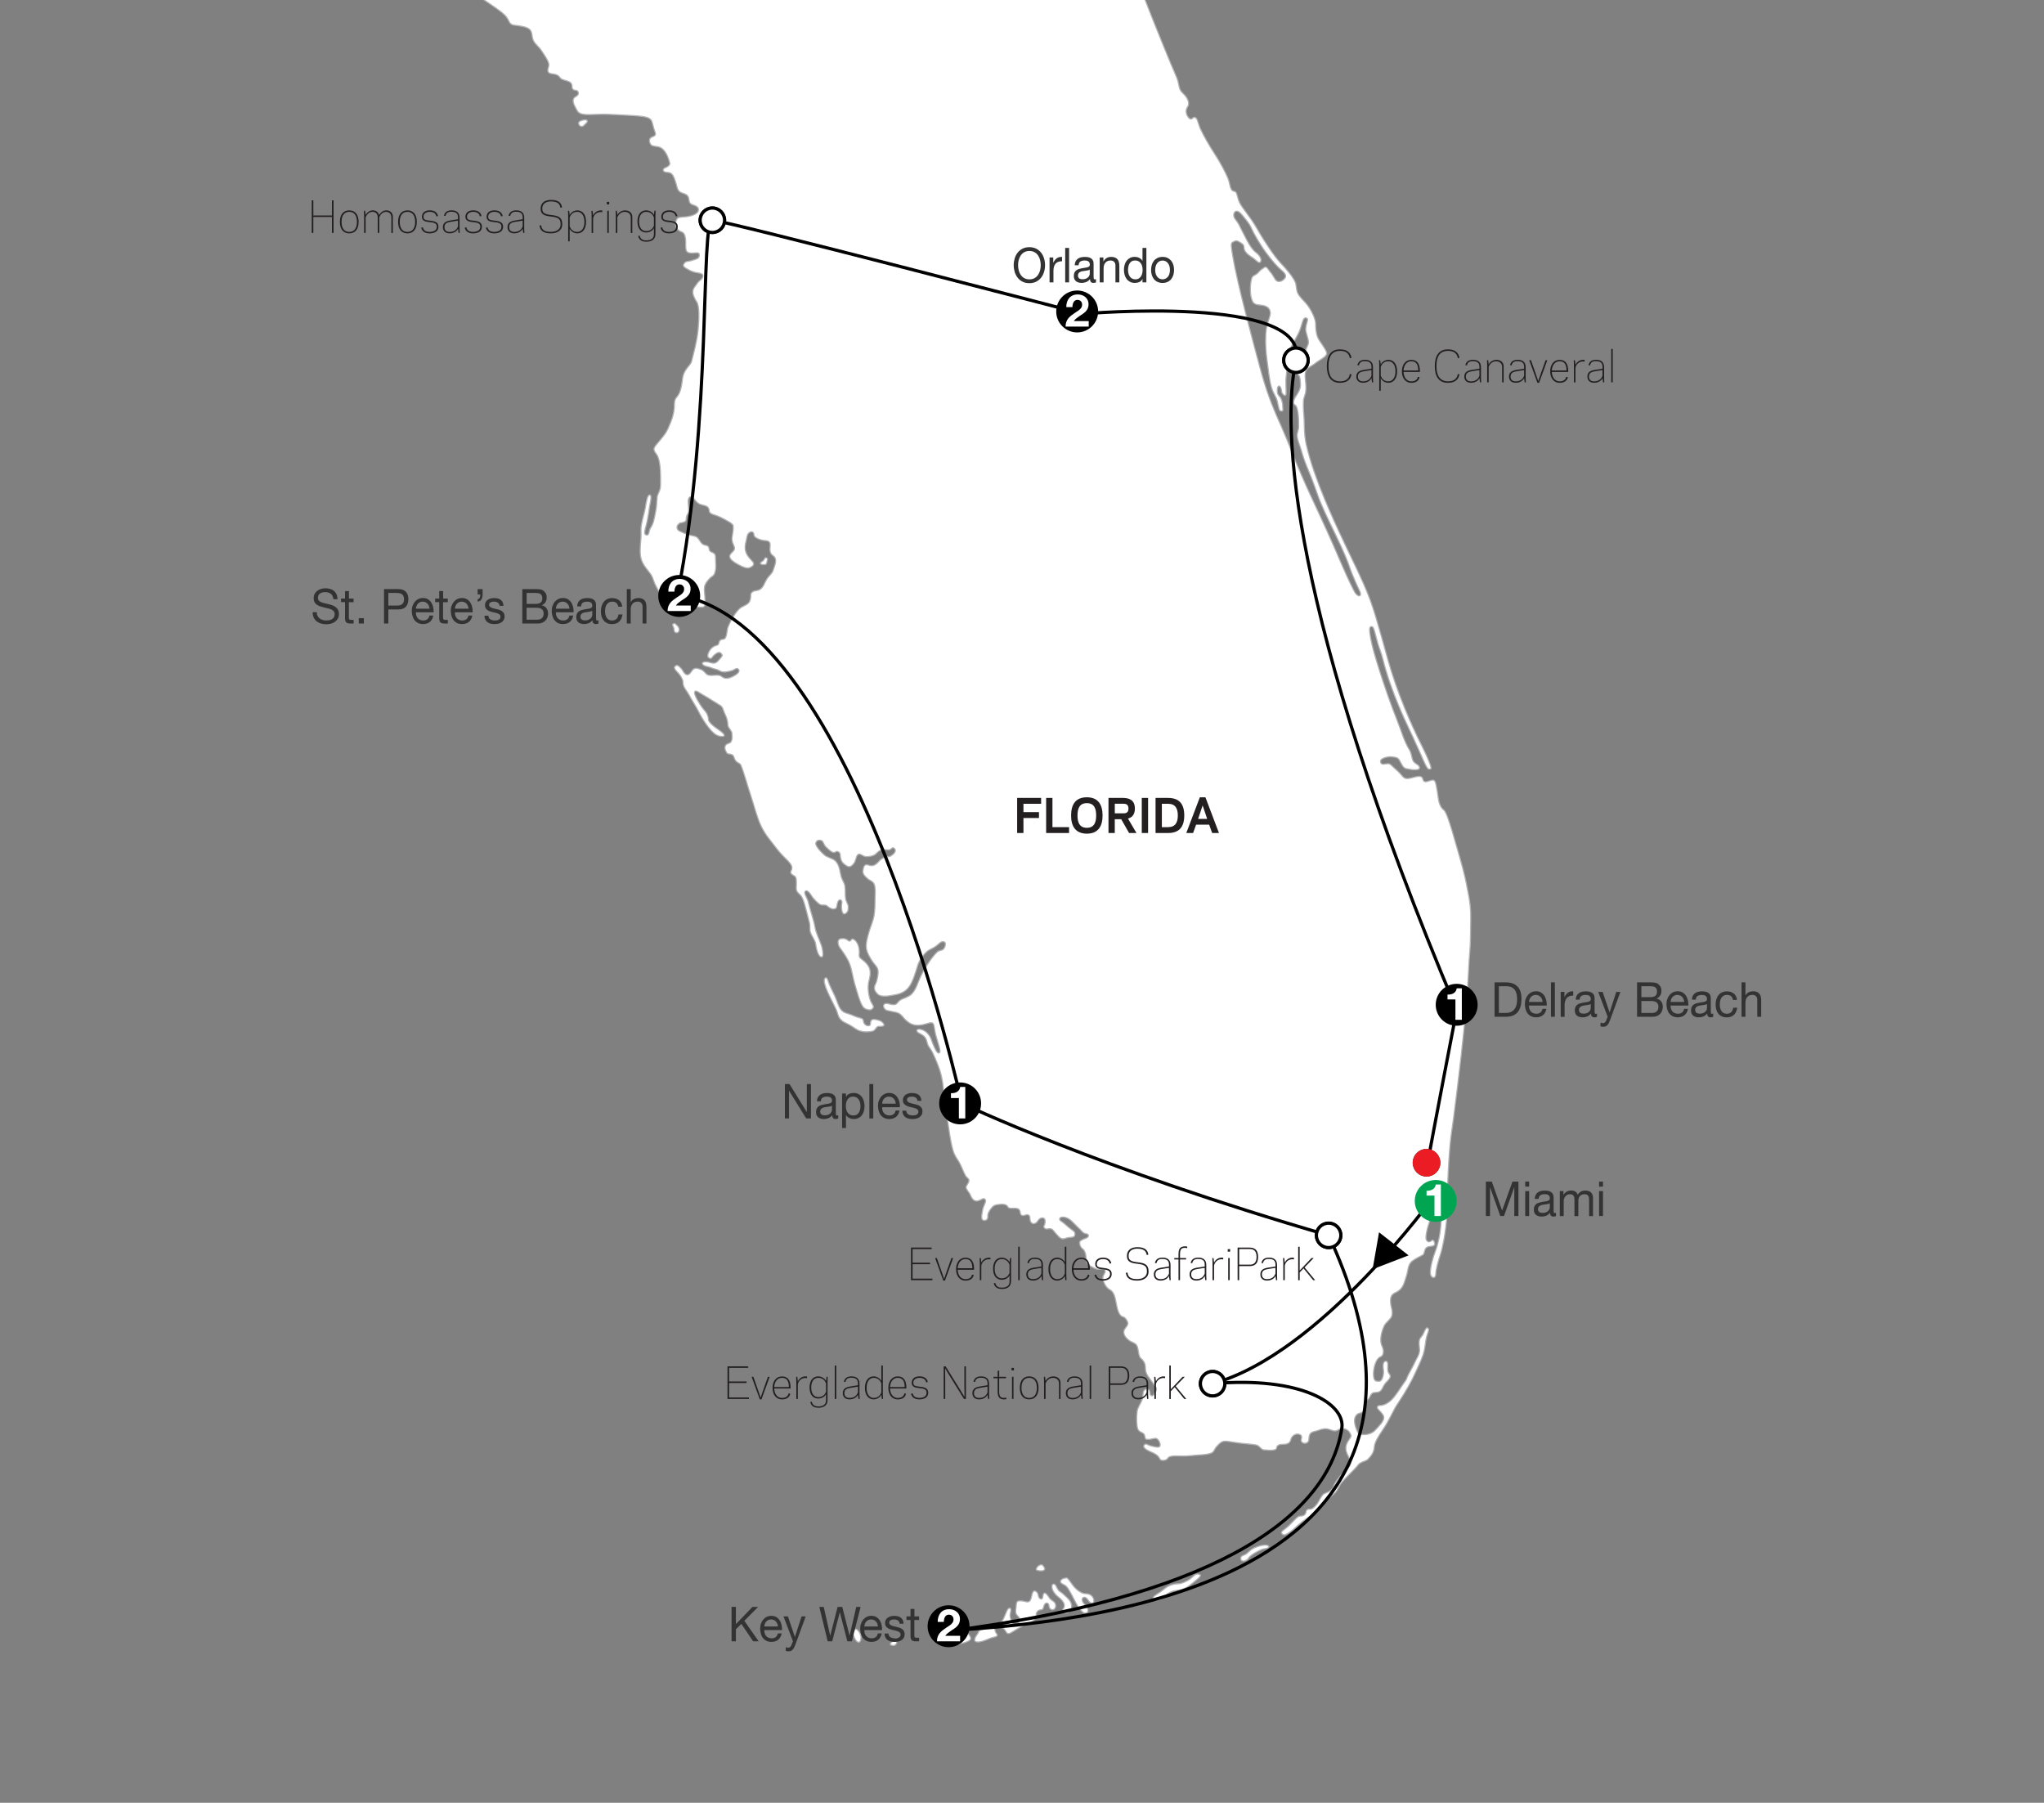 <?xml version="1.0" encoding="utf-8"?>
<!-- Generator: Adobe Illustrator 27.7.0, SVG Export Plug-In . SVG Version: 6.00 Build 0)  -->
<svg version="1.1" xmlns="http://www.w3.org/2000/svg" xmlns:xlink="http://www.w3.org/1999/xlink" x="0px" y="0px"
	 viewBox="0 0 635 560" style="enable-background:new 0 0 635 560;" xml:space="preserve">
<rect x="0" y="0" width="635" height="560" fill="#808080" stroke="none"/>
<style type="text/css">
	.st0{fill:none;}
	.st1{fill:#FFFFFF;stroke:#B1B3B6;stroke-width:0.35;stroke-miterlimit:10;}
	.st2{fill:none;stroke:#000000;}
	.st3{fill:#00A551;}
	.st4{fill:#FFFFFF;}
	.st5{fill:#EC1C24;}
	.st6{fill:#231F20;}
	.st7{fill:#FFFFFF;stroke:#231F20;}
	.st8{fill:none;stroke:#EC1C24;}
	.st9{fill:#333333;}
</style>
<g id="BG">
	<rect x="-344" y="-67.43" class="st0" width="360" height="360"/>
</g>
<g id="Template">
</g>
<g id="Map">
	<g>
		<path class="st1" d="M-238.68-159.03c0,0-0.01,1.21-0.06,2.22c-0.04,1.01,0.06,2.93-0.32,4.49c-0.25,1.04-0.81,2.12-1.14,3.06
			c-0.89,2.52-1.55,3.84-1.5,5.14c0.04,1.22,0.71,2.47,1.79,3.7c0.54,0.61,1.72,0.98,2.05,2.09c0.5,1.69,2.56,1.75,3.61,2.99
			c0.93,1.1,1.52,2.78,1.97,3.5c0.56,0.9,1.37,2.26,2.72,3.43c0.93,0.81,2.31,1.46,3.27,2.08c2.34,1.52,4.4,2.85,4.8,3.41
			c1.02,1.4,1.49,4.49,0.48,7.53c-0.31,0.93-0.74,2.16-1.22,3.1c-0.86,1.69-2.39,2.53-2.4,3.98c-0.01,0.94,1.06,2.31,1.15,3.25
			c0.13,1.29-0.41,3.12,0.32,3.96c0.6,0.69,1.83,0.84,2.75,1.16c1.15,0.4,1.94,0.48,2.45,0.98c0.6,0.58,0.8,1.58,0.33,2.03
			c-0.44,0.42-1.65,0.55-2.97,0.81c-1.95,0.39-3.43,1.47-3.97,2.9c-0.48,1.25-1.12,1.98-2.23,3.88c-0.49,0.84-2.75,1.78-3.14,2.24
			c-0.85,1-0.84,1.82,0.08,2.37c1.21,0.71,1.1,1.58,0.1,1.81c-1.09,0.25-0.98,1.3-0.29,1.48c0.74,0.19,2.23-0.07,4.01-0.56
			c1.41-0.39,1.81-0.7,4.46-1.32c3.14-0.73,6.71-1.4,8.93-1.78c1.65-0.29,2.59,0.1,3.41-0.25c0.79-0.34,0.57-1.56-0.63-1.94
			c-0.62-0.2-1.37,0.05-1.61-0.71c-0.3-0.95,0.61-1.17,1.58-0.94c0.86,0.2,1.95,0.56,2.33,0c0.52-0.77-0.28-1.41-0.48-1.83
			c-0.43-0.86,0.78-2.25,2-3.09c1.02-0.7,1.96-0.91,3.47-1.37c0.71-0.22,1.83-0.55,2.57-1.41c0.62-0.72,0.92-1.9,1.21-2.88
			c0.73-2.43,1.38-2.09,1.58-3.6c0.12-0.87-0.22-1.62-0.74-2.67c-0.37-0.75-0.07-1.79-1.21-2.23c-1.11-0.43-0.82-1-0.94-2
			c-0.25-2.12,0.26-3.39,1.34-3.75c0.33-0.11,1.45,0.01,1.92,0.49c0.43,0.44,0.45,1.3,0.79,2.05c0.69,1.57,1.36,3.32,2.68,3.97
			c1.46,0.71,1.49,2.23,1.07,4.85c-0.2,1.22-0.89,2.21-0.8,2.87c0.16,1.19,1.41,1.4,2.28,0.63c0.9-0.8,1.97-2.9,2.91-5.42
			c1.02-2.76,1.46-4.86,2.84-5.64c0.87-0.5,0.7-1.85,0.28-3.53c-0.37-1.49-0.51-2.11,0.06-2.36c0.48-0.21,0.83,0.23,1.51,0.91
			c1.31,1.31,0.98,2.51,0.21,5.21c-0.81,2.83-1.42,3.95-0.36,5.03c0.73,0.75,2.21,1.37,4.48,2.97c2.18,1.54,5.12,1.16,4.76,2.53
			c-0.33,1.27-2.01,0.26-2.99,0c-1.52-0.4-3.04-0.18-3.72,1.59c-1.06,2.74-3.28,2.46-5.62,2.56c-1.24,0.05-3.55,0-5.68,0.8
			c-1.92,0.72-3.69,2.31-5.35,3.03c-2.21,0.97-3.83,1-3.62,1.91c0.26,1.19,1.52,0.1,3.67-0.13c1.62-0.17,3.76-0.28,5.89-0.65
			c4.95-0.87,11.17-2.32,12.59-2.73c0.87-0.25,2.15-0.66,2.34-0.07c0.2,0.59-1.14,1.14-1.99,1.44c-2.63,0.91-5.78,1.89-9.1,2.6
			c-3.33,0.71-7.67,1.72-9.67,2.24c-2.01,0.52-5.18,0.93-7.06,0.95c-1.32,0.01-2.29-0.79-2.54,0.24c-0.15,0.63,0.41,0.87,1.13,1.29
			c0.84,0.49,3.41-0.02,7.2-0.75c2.82-0.54,6.37-1.4,10.34-2.39c3.13-0.78,6.51-1.6,10.12-2.73c2.46-0.77,4.17-1.84,7.62-1.75
			c1.69,0.05,2.88,0.38,4.3-1.4c1.21-1.51,5.39-0.73,11.08-0.72c4.23,0.01,5.67-0.82,7.4-0.74c1.12,0.05,1.78,1.03,2.3,0.84
			c1.36-0.51,0.58-2.22-0.87-3.74c-1.03-1.08,0.4-2.56,1.29-0.84c0.43,0.83,2.36,1.11,3.05,0.05c0.47-0.72,0.19-0.37,0.71-1.1
			c0.72-1,2.13-1.4,3.2-1.4c1.07,0,1.88,0.14,2.33-1.55c0.27-1.02,0.8-1.27,1.76-1.46c1.15-0.22,2.47,0.11,2.67,1.49
			c0.17,1.14,1.35,2.33,2.28,2.33c0.77,0,1.88-0.79,3.76-1.35c1.26-0.38,2.55-0.27,3.89-0.74c2.49-0.86,5.37-0.77,7.47-0.88
			c2.33-0.12,3.42-1.49,4.25,0.47c0.28,0.65,1,2.37,1.63,1.24c0.51-0.91,1.33-0.64,2.33,0.34c0.73,0.71,1.02,2.3,2.11,3.85
			c1.26,1.8,2.75,2.92,1.95,4.55c-0.43,0.86-2.82,0.57-5.19-0.47c-1.49-0.66-3.12-1.8-4.57-2.88c-1.29-0.96-2.25-2-3.02-2.07
			c-1.17-0.11-1.65,1.26-0.13,2.64c1.21,1.1,0.99,1.76-0.25,1.76c-0.83,0-2.29-0.72-2.77-1.76c-0.58-1.24-1.67-1.59-2.25-1.43
			c-0.56,0.16-0.6,0.8-0.93,2.05c-0.45,1.71-1.21,2.03-3.06,1.46c-2.49-0.77-5.23-1.59-7.58-2.1c-2.84-0.63-5.13-0.85-5.78-0.31
			c-1.18,0.98-2.13,1.98-1.28,2.52c0.67,0.42,2.2,0.34,4.08,0.34c2.69,0,5.84,0.27,9.3,0.84c2.89,0.48,6,1.16,9.22,2.08
			c3.52,1,7.18,2.55,10.87,3.85c4.48,1.58,9.21,3.09,13.44,5.03c4.64,2.13,8.97,4.43,12.68,6.79c3.76,2.4,5.09,4.27,7.47,4.59
			c1.53,0.21,0.99,1.13,2.16,2.31c1.71,1.71,2.87,2.48,3.03,1.03c0.1-0.88,0.87-0.78,0.83-1.46c-0.04-0.83-0.83-0.87-1.34-1.15
			c-0.81-0.45-1.4-1.52-1.4-2.85c0-1.33-0.05-2.48-0.6-2.85c-0.77-0.51-1.43-1.26-0.93-2.15c0.41-0.75-0.23-1.59-0.99-1.85
			c-0.92-0.31-2.14,0.06-2.85,0.78c-0.7,0.7-1.48,1.23-2.12,1.25c-1.48,0.05-1.75-0.82-2.19-2.23c-0.48-1.51-0.34-2.96,0.61-3.72
			c0.86-0.68,2.37-0.72,4.69-0.94c1.83-0.17,3.13-0.17,3.95,0.23c0.86,0.42,1.22,1.27,1.83,2.64c0.58,1.31,0.58,2.17,1.07,2.58
			c0.72,0.6,1.92,0.24,2.15-1.2c0.24-1.46,1.52-1.51,2.68-1.51c0.61,0,1.8,0.08,2.74-0.45c0.85-0.48,1.44-1.52,2.17-2.23
			c1.55-1.48,2.6-2.75,3.55-2.26c0.55,0.28,0.35,1.75-0.53,1.91c-1.02,0.18-1.79,1.5-2.03,2.9c-0.27,1.54-1.93,2.15-3.17,2.15
			c-0.47,0-1.55-0.18-2.41,0.38c-0.9,0.58-1.58,1.92-2.5,2.76c-1.56,1.44-2.86,3-2.87,3.79c-0.02,0.85,0.81,1.98,2.45,2.05
			c2.92,0.12,2.63,2.46,5.62,3.12c2.15,0.47,3.5,2.03,5.37,1.89c1.07-0.08,2.15-1.02,3.49-0.96c0.66,0.03,2.01,0.33,1.35,1.43
			c-0.6,1.01-0.28,1.54,0.55,1.67c1.48,0.23,1.65,1.59,2.46,3.53c0.79,1.88,1.34,2.83,2.09,3.18c0.73,0.34,1.67,0.14,2.13-1.07
			c0.31-0.8,0.99-1.69,1.8-1.37c0.65,0.25,1.62,1.11,1.51,1.97c-0.14,1.15-1.57,0.57-2.15,1.12c-0.3,0.29-0.32,1.35-0.69,1.53
			c-0.89,0.43-2.04-0.19-2.81-0.47c-1.02-0.37-2.74-0.48-3.3-2.15c-0.46-1.39-1.91-1.87-2.06-3.05c-0.12-0.97-1.17-1.14-3.59-2.33
			c-1.44-0.71-1.39-0.07-2.52-0.05c-0.72,0.01-1.33-0.85-1.73-1.5c-0.41-0.67-1.92-0.71-3.03-1.73c-1.21-1.11-3.15-0.6-3.24,0.06
			c-0.2,1.51,2.04,1.39,2.68,2.87c0.58,1.33,1.61,1.4,2.05,1.48c2.75,0.45,1.5,2.5,3.9,3.17c2.37,0.67,3.25,2.06,6.01,4.82
			c1.45,1.45,1.73,3.29,2.92,4.17c0.97,0.72,2.47,0.95,2.82,0.94c4.23-0.04,2.76,1.89,5.56,2.17c2.48,0.25,2.06,3.79,3.37,4.92
			c2.15,1.84,1.88,4.85,3.49,5.29c1.34,0.37,2.08,2.13,2.37,4.54c0.18,1.53-0.53,3.54-0.67,5.57c-0.4,5.66-0.5,5.6-3.09,5.55
			c-2.43-0.05-2.83-1-4.38-7.37c-0.94-3.88-1.43-8.12-1.1-9.45c0.42-1.67,0.23-2.2-0.57-1.7c-1.06,0.65-1.35,2.3-0.86,5.47
			c0.23,1.49,0.63,3.31,1.21,5.53c1.26,4.83,2.51,8.4,3.82,9.76c0.61,0.63,1.59,0.77,2.27,0.08c1.14-1.14,3.23-1.11,6.11-1.11
			c2.48,0,3.92-0.01,5.67,0.71c1.31,0.54,2.88,1.57,4.69,2.82c2.82,1.94,3.88,3.21,5.63,3.61c1.36,0.31,2.82,0.94,3.35,1.52
			c0.39,0.43,0.6,1.26,1.18,1.35c1,0.17,2.78-0.77,6.52-2.31c3.7-1.52,4.63-2.08,6.51-3.32c0.97-0.65,1.82-1.75,3.9-2.44
			c4.12-1.35,8.02-3.64,9.63-4.76c0.76-0.52,3.41-2.54,2.47-3.13c-0.84-0.53-1.28,0.41-2.83,1.61c-0.52,0.4-1.39,0.67-2.16,1.18
			c-2.38,1.59-5.48,3.27-6.87,3.69s-3.74,1.63-5.23,2.68c-3.84,2.7-7.06,3.84-9.88,4.56c-1.21,0.31-2.34-0.68-3.47-1.09
			c-1.8-0.65-3.05-1.13-3.25-1.74c-0.14-0.41,0.79-1.08,1.12-1.96c0.6-1.57,0.33-2.55-0.18-3.13c-0.62-0.69-1.97-1.16-3.84-0.4
			c-1.74,0.71-4.59,0.32-6.11-0.06c-1.39-0.35-2.33-0.65-2.14-1.23c0.46-1.38,2.44,0.07,4.63-0.49c1-0.26,2.1-1.34,3.4-1.52
			c2.46-0.34,5.32,0.01,7.28,0.09c4.68,0.2,5.82-0.12,7.81-2.27c1.28-1.38,3.03-1.28,2.17-2.95c-0.43-0.84,0.26-1.48,1.14-1.12
			c0.77,0.32,1.53-0.58,1.51-1.29c-0.04-1.66,0.89-1.53,1.98-1.29c1.32,0.29,2.32-0.27,2.12,1.51c-0.07,0.64-0.71,1.16-1.7,2.68
			c-0.91,1.38-1.45,2.1-1.29,2.71c0.2,0.75,0.66,0.83,1.14,0.71c1.41-0.35,4.2-1.98,7.28-3.59c3.34-1.75,6.84-4.19,8.69-5.5
			c1.52-1.08,6.72-3.96,10.43-6.4c1.77-1.16,3.36-2.64,5.09-3.43c2.66-1.23,5.39-1.53,7.79-1.87c3.16-0.45,6.02-0.1,8.37,1.07
			c1.07,0.53,1.81,1.36,2.41,1.52c0.64,0.18,1.1-0.35,1.59-0.95c1-1.22,0.93-2.7-0.67-3.88c-1.1-0.81-3.02-1.34-5.03-1.74
			c-1.93-0.38-3.74,0.11-4.49-0.44c-0.4-0.3-0.33-1.43-0.33-1.76c0-0.84,0.61-1.24,1.45-0.91c1.23,0.47,2.64,0.85,3.94,1.09
			c2.58,0.49,4.7,1.08,4.28-0.27c-0.22-0.71-1.53-1.17-2.55-1.17c-1.37,0-2.24-0.51-1.85-2.02c0.22-0.83,0.18-1.66,0.88-1.73
			c0.93-0.1,0.79,0.52,1.53,1.48c1.2,1.56,1.48,1.57,2.36,0.25c0.56-0.83,1.03-1.85,1.04-2.27c0.01-0.69-0.71-1.1-1.13-0.84
			c-0.34,0.21-0.4,1.44-0.83,1.59c-0.77,0.27-1.05-0.23-1.09-1.47c-0.04-1.19,0.45-1.91,1.68-2.49c1.1-0.51,2.97-0.72,4.4-0.35
			c0.88,0.22,1.56,0.46,1.95-0.01c0.29-0.35-0.13-1.42,0.01-1.94c0.25-0.94-0.36-1.41,0.47-2.12c0.91-0.78,1.1,0.53,1.61,0.86
			c1.2,0.77,2.13,1.29,2.89,1.12c0.67-0.15,1.26-0.9,1.14-1.72c-0.25-1.7,1.05-1.91,1.51-0.06c0.3,1.2,1.47,0.31,1.51,2.58
			c0.02,1.05,1.02,1.52,2.12,0.79c0.54-0.36,1.4-0.83,2.41-1.2c1.19-0.43,2.59-1.17,4.01-1.45c3.9-0.77,8.13-0.54,8.59,0.79
			c0.54,1.54,1.44,1.77,3.53,3.43c1.91,1.52,4.35,3.29,6.73,4.82c2.72,1.74,4.03,2.52,6.87,3.5c4,1.38,4.28,2.31,7.02,4.09
			c2.34,1.52,5.27,3.05,6.97,4.84c0.99,1.05,1.78,2.78,2.27,3.64c1.25,2.22,1.67,3.1,2.8,3.71c1.31,0.7,1.15,1.5,1.11,2.91
			c-0.04,1.29,0.43,2.93,1.28,4.44c0.69,1.21,1.48,2.38,2.38,3.14c0.76,0.65,1.89,0.93,2.54,0.93c0.98,0,2.07,0.27,2.58,1.39
			c0.65,1.39,2.26,2.14,4.06,3.06s2.48,1.22,3.66,2.86c0.74,1.04-0.09,3.97,0.03,7.26c0.11,3.28,0.07,4.87,0.79,6.04
			c0.45,0.74,1.33,1.31,2.36,2.03c1.63,1.15,4.47,2.92,5.9,4.39c1.43,1.47,1.03,2.83,2.86,3.02c1.3,0.14,3.98,0.43,4.82,1.38
			c0.92,1.04,0.43,2.14,1.16,3.51c0.56,1.05,1.75,1.97,2.18,2.63c1,1.52,2.47,3.51,2.56,4.68c0.07,0.87-0.88,1.95,0.13,2.65
			c0.64,0.44,2.45,0.06,3.26,1.34c0.89,1.4,3.89,0.59,3.81,2.93c-0.02,0.7,0.51,1.1,1.13,1.1c0.8,0,1.35,1.21,0.14,1.86
			c-1.25,0.67-1.13,1.74-0.3,3.28c0.61,1.14,0.73,1.74,1.86,2.14c1.68,0.6,4.71-0.03,9.43,0.22c8.65,0.46,11.13,0.41,12.23,1.66
			c0.41,0.47,0.61,1.61,0.84,2.44c0.39,1.48,1.26,2.31-0.35,2.84c-1.14,0.38-1.19,1.48-0.46,2.47c0.36,0.49,1.71,0.49,2.35,0.66
			c2.08,0.54,3.03,3.25,3.49,5.02c0.15,0.6-0.66,1.18-1.23,1.38c-1.36,0.47-0.92,1.51,0.48,1.52c1.59,0.01,1.94,1.22,2.54,2.93
			c0.58,1.67,0.45,2.96,2.04,3.46c1.41,0.45,1.96,0.78,2.12,2.05c0.12,1,0.33,1.39,1.62,1.79c0.86,0.26,1.58,0.82,1.26,1.78
			c-0.3,0.91-2.08,1.65-4.08,1.8c-0.9,0.07-2.13,0.04-2.52,0.66c-0.88,1.37-0.49,3.34,1.47,4.03c1.32,0.46,1.25,2.81,1.25,4.16
			c0,1.87,0.25,2.41,1.98,2.42c1.16,0,2.3-0.49,2.25,0.67c-0.04,1.15-1.17,1.2-2.28,1.6c-1.18,0.43-2.01,0.05-2.6,1.2
			c-0.37,0.73,0.61,1.17,1.19,1.5c0.78,0.45,1.71,0.93,2.7,1.07c1.66,0.25,2.56,0.41,1.91,1.71c-0.23,0.46-1.09,0.89-1.59,1.66
			c-0.72,1.1-1.36,1.58-1.35,2.76c0,0.79,0.52,1.92,1.21,2.98c0.89,1.37,0.74,5.23,0.42,8.7c-0.32,3.44-1.36,7.2-2.02,9.77
			c-0.22,0.84-1.13,1.66-1.46,2.17c-0.74,1.09-1.15,1.72-1.35,3.21c-0.18,1.28-0.29,2.8-0.95,4.36c-0.66,1.56-1.58,1.57-1.57,3.52
			c0.01,2.94-0.86,5.12-2.09,7.82c-0.74,1.62-1.95,2.85-2.57,3.65c-0.76,0.97-1.58,1.69-1.68,2.43c-0.08,0.59,0.43,1.23,0.83,1.79
			c1.12,1.59,1.28,5.35,1.2,9.6c-0.03,1.66-0.93,2.63-1.02,3.44c-0.2,1.82-0.14,2.81-0.46,4.45c-0.53,2.69-0.63,3.76-1.69,5.42
			c-0.38,0.59-0.39,2.18-1.07,2.11c-0.54-0.06-0.92-0.3-0.52-1.9c0.14-0.55,0.43-1.6,0.65-2.64c0.32-1.58,0.55-3.02,0.64-3.91
			c0.09-0.89,0.97-3.86,0.16-4.03c-0.84-0.18-1.17,2.57-1.42,3.99c-0.27,1.54-0.85,3.28-1.22,5.32c-0.27,1.46-0.01,2.97-0.14,4.32
			c-0.5,4.99-0.31,6.54,1.5,9c1.18,1.59,1.75,1.96,2.35,3.75c0.63,1.88,1.78,3.86,3.71,6.54c1.52,2.11,3.24,3.88,3.6,3.89
			c0.75,0.03,1.15-0.67,0.97-1.45c-0.22-0.94-1.21-2.04-2.29-2.61c-1.35-0.72-1.64-1.38-1.36-1.97c0.38-0.8,1.25-0.02,2.91,0.4
			c1.41,0.35,2.27,0.81,2.59,1.57c0.53,1.24,0.99,2.05,3.02,2.05c1.3,0,2.18,0.24,2.59-0.12c0.49-0.43,0.37-1.58,0.25-3.35
			c-0.08-1.14-0.28-2.22,0.02-3.19c0.26-0.85,0.97-1.62,1.46-2.16c0.53-0.59,1.16-0.77,1.44-1.31c0.79-1.55,0.43-3.39,0.39-5.58
			c-0.03-1.48-1.83-1.03-1.92-2.14c-0.15-1.71-1.28-0.97-2.2-1.77c-0.8-0.69-1.09-2.04-2.28-2.34c-1.32-0.33-1.79-0.29-3.08-0.85
			c-1.78-0.77-2.13-0.9-2.35-1.41c-0.28-0.64-0.06-1.23,0.69-1.79c0.34-0.25,1.92-0.08,2.03-1.1c0.24-2.43,0.73-1.24,0.78-2.91
			c0.05-1.56-0.53-3.71,0.4-4.12c0.93-0.42,1.52,1.26,2.73,2.03c1.18,0.75,3.14,0.3,3.27,2.26c0.08,1.15,1.77,1.12,3.58,2.04
			c1.8,0.92,3.77,1.89,3.84,2.57c0.2,1.92-0.46,3.16-0.34,4.41c0.14,1.37,1.04,2.17,0.7,3.02c-0.17,0.43-0.76,0.87-1.15,1.38
			c-1,1.31,0.97,2.55,2.86,3.51c1.09,0.56,2.21,1.04,3.02,0.74c0.86-0.33,1.44-0.83,1.23-1.5c-0.13-0.41-1.25-1.38-1.79-2.21
			c-1.02-1.55-0.92-2.96-0.49-4.63c0.22-0.86,0.26-1.74,0.64-2.23c0.71-0.89,1.81-0.81,1.81,0.49c0,0.49,1.12,1.18,2.46,1.51
			c0.9,0.23,2.08-0.01,2.46,0.88c0.38,0.87-0.62,2.84,0.92,3.89c1.61,1.1,0.64,2.93,0.07,4.7c-0.28,0.89-1.41,1.73-1.91,2.57
			c-1.2,2.03-1.18,3.4-3.59,3.69c-0.77,0.09-1.42,0.6-1.42,1.29c0,0.39,0.05,1.73-0.76,2.56c-0.63,0.64-2.03,1.05-2.72,1.7
			c-1.59,1.5-2.87,3.93-3.61,5.76c-0.4,0.99-0.22,3.66-1.48,3.75c-1.85,0.14-0.84,1.62-2,1.89c-1.06,0.25-1.86,0.99-2.27,1.71
			c-0.61,1.05-0.8,2.09,0.15,2.34c0.61,0.16,0.72-0.54,1.38-1.08c1.29-1.07,1.9-0.99,2.41,0.01c0.17,0.34-0.51,0.98-1.05,1.62
			c-0.33,0.39-0.79,0.87-1.4,0.94c-0.61,0.07-1.38-0.28-1.99-0.39c-0.7-0.13-2.14-0.04-1.59,0.76c0.45,0.65,1.88,0.68,2.78,1.1
			c0.75,0.35,1.61,0.35,2.45,0.88c1.13,0.72,2.57,0.24,3.35,0.09c1.4-0.27,1.87-1.23,2.51-0.56c0.72,0.75-0.65,1.73-1.75,2.26
			c-0.83,0.4-2.23,1.05-3.5-0.03c-0.99-0.84-2.92,0.02-4.22-0.46c-0.63-0.23-1.18-1.3-2.05-1.64c-1.66-0.64-2.31-0.67-3.17,0.69
			c-0.87,1.37-1.76,1.12-2.58-0.35c-0.53-0.94-1.58-1.86-2.02-1.65c-1.31,0.62-0.12,1.57,0.69,2.46c0.58,0.64,1.45,1.98,1.39,2.84
			c-0.08,1.33,1.13,2.49,1.84,3.8c1.06,1.96,2.31,3.86,2.89,5.03c1.36,2.73,3.26,5.54,4.92,6.96c1.05,0.89,2.35,1.1,2.96,0.9
			c0.69-0.23-0.31-1.22-1.87-2.25c-1.51-0.99-2.72-2.21-2.77-2.71c-0.29-2.6-1.18-2.6-2.56-4.75c-1.42-2.19-2.24-3.99-1.6-4.28
			c0.45-0.2,1.05,0.38,1.92,0.86c1.76,0.98,4.22,2.58,5.91,3.61c0.73,0.45,0.82,1.36,1.22,2.23c0.6,1.32,1.04,2.22,1.07,3.8
			c0.01,0.8,1.17,1.74,1.25,2.44c0.2,1.71,0.09,2.99-1.02,3.28c-1.29,0.33-1.53,1.53-0.51,2.99c0.4,0.57,1.81,0.01,2.17,1.26
			c0.58,2,1.78,1.61,2.17,2.53c0.96,2.28,1.91,5.94,3.07,9.44c1.19,3.6,1.96,6.95,3.32,9.71c1.23,2.5,3.01,4.48,4.67,6.68
			c2.68,3.57,5.64,4.87,4.56,6.9c-0.54,1.01,0.4,1.22,1.13,1.77c0.53,0.4,0.48,1.25,0.48,2.57c0,1.32-0.3,1.94,1.01,3.02
			c0.91,0.75,1.43,2.52,2.02,4.85c0.35,1.4,0.72,2.74,1.04,4.02c0.26,1.04,0,2.02,0.26,2.85c0.45,1.41,1.47,2.38,1.67,3.75
			c0.44,3.1,1.36,4.26,1.97,3.96c0.46-0.22,0.27-1.48,0.09-2.47c-0.29-1.63-1.32-3.43-2-5.59c-0.28-0.9-0.38-1.95-0.68-2.97
			c-0.85-2.87-1.62-5.68-1.79-6.4c-0.17-0.72-1.53-2.55-0.72-3.02c0.84-0.49,1.99,1.85,2.36,2.21c0.38,0.35,1.4,1.67,2.26,2.03
			c0.64,0.27,1.51-0.05,1.96,0.32c1.25,1.02,2.15,1.28,2.83,0.79c0.31-0.22,0.33-1.01,0.44-1.46c0.19-0.73,0.61-1.49,1.18-1.02
			c0.51,0.42,0.08,1.25,0.11,1.99c0.07,1.67,0.5,2.54,1.13,2.21c0.85-0.45,1.01-1.08,0.98-2.28c-0.02-0.66-0.62-1.41-0.81-2.3
			c-0.21-1.04-0.01-2.76-0.24-4.07c-0.19-1.09-0.8-1.73-1.16-2.95c-0.34-1.17-0.41-3.26-1.63-4.66c-0.81-0.93-2.67-1.23-3.47-1.92
			c-2.02-1.75-2.92-3.23-2.79-3.75c0.28-1.1,1.29-1.03,1.84-0.77c0.52,0.25,0.7,1.35,1.3,1.91c1.23,1.15,2.25,2.24,3.09,1.54
			c0.42-0.35,1.38,0.15,1.38,0.95c0,0.8,0.21,2.03,1.11,2.77c1.38,1.14,2.03,1.38,3.26-0.3c0.44-0.6,0.6-2.36,1.29-2.65
			c0.58-0.24,1.48,0.6,2,0.68c1.12,0.18,2.55-0.12,3.21-0.63c0.97-0.76,1.31-1.8,3.81-1.42c1.37,0.21,1.35-1.29,2.21-0.35
			c0.72,0.79-0.47,1.79-1.1,2.19c-0.59,0.38-1.6,0.21-2.65,0.77c-1.48,0.79-2.02,2.98-4.44,2.09c-1.26-0.46-1.47,0.72-1.64,1.64
			c-0.18,0.97,0.34,1.66,1.51,2.66c0.6,0.52,1.6,0.74,1.98,1.69c0.44,1.09,0.31,2.62,0.27,4.32c-0.04,1.72,0.01,3.61-0.34,5.57
			c-0.26,1.42-1.02,3.15-1.47,4.68c-0.68,2.31-0.93,3.47-0.94,4.55c0,1.29,0.4,2.4,1.53,4.24c1.09,1.76,2.08,2.21,2.17,3.71
			c0.04,0.71-0.22,2.76-0.79,3.85c-0.8,1.57-0.13,2.28,0.46,3.01c0.51,0.63,1.44,0.9,2.91,0.82c0.73-0.04,1.86-0.27,2.84-0.45
			c1.7-0.32,3.16-0.98,4.26-2.53c1.04-1.45,1.75-3.69,2.67-6.73c0.3-1,1.24-2.65,2.67-4.01c0.71-0.68,1.92-1.1,2.69-1.62
			c1.41-0.95,1.69-1.8,2.78-1.53c0.58,0.15,0.55,1.43-0.24,2.29c-0.32,0.35-1.36,0.4-1.79,0.77c-1.49,1.29-3.85,4.74-5.23,7.66
			c-0.9,1.9-1.44,4.09-2.8,5.48c-0.96,0.98-2.7,1.31-3.65,1.96c-0.56,0.38-0.84,1.08-1.38,1.27c-0.78,0.27-1.69-0.1-2.35-0.23
			c-1.6-0.32-1.76,1.01-0.77,1.86c0.39,0.34,1.11,0.33,1.78,0.53c0.62,0.19,1.69,0.22,2.51,0.71c0.82,0.49,1.39,1.44,2,2
			c1.64,1.5,3.03,1.9,5.26,1.45c1.44-0.29,2.62-0.9,3.17-0.45c0.52,0.44,0.42,1.89,0.89,3.6c0.76,2.75,1.65,4.98,1.21,5.49
			c-0.44,0.52-1.03-0.19-1.91-2.28c-0.22-0.53-0.44-1.06-0.61-1.6c-0.27-0.85-0.7-1.49-1.16-2c-1.23-1.39-2.93-1.59-3.26-1.21
			c-0.65,0.75,1.02,1.17,1.86,1.84c1,0.81,0.99,1.54,1.38,2.72c0.25,0.77,1.07,1.54,1.6,2.72c0.87,1.95,2.06,4.43,2.72,7.4
			c0.58,2.58,0.75,6.02,1.26,9.39c0.41,2.73,0.74,5.17,1.07,7.31c0.39,2.54,0.77,4.67,1.28,6.33c0.44,1.42,1.32,2.55,1.75,3.28
			c0.73,1.23,1.38,3.11,2.06,4.33c0.39,0.7,1,0.85,1.07,1.37c0.12,0.92-1.06,1.77-0.88,2.42c0.2,0.7,1.07,1.61,1.28,2.13
			c0.6,1.46,1.3,2.22,2.5,1.9c1.15-0.3,1.79-1.26,2.26-0.14c0.19,0.44-0.69,1.87-0.87,2.82c-0.42,2.24-0.58,3.39,0.47,3.43
			c0.62,0.02,1.18-0.34,1.1-1.39c-0.06-0.76,0.42-1.52,1.04-2.34c0.63-0.83,1.15-1.09,1.96-1.18c1-0.11,2.71-0.39,3.22,0.67
			c0.57,1.18,3.66-0.61,3.86,1.81c0.07,0.8,0.63,1.13,1.51,0.79c0.96-0.37,1.51,0.01,1.51,1.04c0,1.81,1.58,2.18,2.55,0.6
			c0.48-0.78,1.46-0.99,1.87-0.61c0.43,0.39,0.39,1.45-0.08,2.35c-0.22,0.43,0.41,1.06,1.15,0.89c1.55-0.35,1.69,0.51,2.48,1.34
			c1.13,1.2,1.68,2.12,3.04,1.6c1.61-0.61,2.76-0.01,2.94-1.06c0.23-1.27-0.73-1.22-2.58-2.94c-1.62-1.5-2.34-1.49-2.12-2.2
			c0.14-0.46,1.56-0.8,3.25,0.44c0.51,0.37,1.67,1.67,2.24,2.17c0.69,0.61,1.12,1.14,1.64,1.65c0.83,0.82,1.82,0.23,1.77,1.16
			c-0.04,0.67-1.21,0.83-1.61,1.06c-0.77,0.43-1.25,0.51-1.09,1.39c0.27,1.51,1.02,1.39,1.48,2.27c0.7,1.33,0.38,2.76,0.77,3.58
			c0.38,0.82,2.01,1.73,3.07,2.02c0.53,0.15,2.23-0.25,2.51,0.32c0.46,0.92-0.88,1.42-0.59,2.87c0.27,1.36,1.21,2.73,2.02,3.14
			c1.41,0.73,1.74,2.41,2.11,4.38c0.37,1.97,0.83,3.82,2.11,4.13c0.62,0.15,1.06,0.83,1.37,1.52c0.24,0.53,0.06,1.12-0.55,1.82
			c-1.4,1.6-0.11,3.15,1.32,4.16c0.47,0.33,1.6,0.56,2.1,1.36c0.65,1.04,0.41,3.26,1.26,3.99c0.96,0.82,1.48,1.76,1.44,3.14
			c-0.05,1.71,1.3,3.08,1.78,3.8c0.77,1.15,1.57,1.92,1.64,2.6c0.06,0.57-0.51,1.08-0.73,1.58c-0.39,0.88-1.26,0.63-1.26-0.27
			c0-1.5-1.25-1.7-1.92-0.75c-0.4,0.55-0.11,1.56-0.55,2.77c-0.58,1.59-1.34,2.24-1.55,3.75c-0.23,1.63-0.19,4.23,0.22,5.37
			c0.4,1.12,1.89,0.98,2.1,1.94c0.32,1.45,0.2,1.26,1.58,1.27c0.3,0,1.73-0.44,2.11-0.27c0.67,0.3,1.23,1.41,1.15,2.12
			c-0.11,1-1.71,0.43-2.75,0.2c-1.05-0.22-1.82-1.11-2.28-0.18c-0.46,0.93,1.53,1.72,2.41,2.13c0.89,0.42,1.93,0.82,2.58,2.15
			c0.3,0.6,1.93,0.5,2.41-0.26c0.8-1.28,3.78-0.44,7.11-0.82c2.63-0.3,5.08-0.2,6.52-0.86c0.77-0.35,0.96-1.33,1.39-1.79
			c0.74-0.79,1.35-1.58,2.26-1.79c0.97-0.22,2.29,0.17,4.29,0.43c2.59,0.35,5.38,0.46,6.21,0.78c0.7,0.27,1.31,1.35,1.99,1.41
			c2.09,0.17,3.93,0.34,4.06-0.64c0.1-0.82,0.87-1.07,1.92-1.07c1.05,0,2.21-0.15,2.49-1.51c0.18-0.87,1.13-1.68,2.01-1.68
			c0.88,0,1.56,0.47,1.29,1.36c-0.18,0.58-0.18,0.99,0.42,1.36c0.61,0.38,1.87,0.1,1.88-1.13c0.04-2.38,1.27-2.2,2.46-2.59
			c0.88-0.29,1.97-0.73,2.94-0.65c1.01,0.09,1.88,0.7,2.75,0.68c0.91-0.02,1.56-0.89,2.17-0.82c1.91,0.21,2.53,1.4,2.75,2.2
			c0.15,0.54-0.56,1.16-1.03,2.02c-0.81,1.51-0.75,2.67,0.22,4.47c1.17,2.19,1.05,2.69-1.32,4.88c-1.45,1.34-2.92,3.35-3.28,4.47
			c-0.36,1.13-1.55,1.77-2.72,2.19c-0.66,0.24-1.1,0.99-1.85,2.38c-0.74,1.39-1.94,2.52-2.68,2.52s-1.19,0.04-1.35,1.01
			c-0.15,0.88-1.04,1.15-1.92,1.15c-0.6,0-1.62,1.22-3.28,2.88c-1.42,1.42-3.21,1.99-1.96,2.82c0.43,0.29,1.25,0.09,3.19-1.56
			c0.59-0.5,1.3-1.12,2.1-1.83c1.28-1.14,2.97-1.99,4.58-3.49c1-0.94,2.22-2.51,3.26-3.56c0.83-0.84,2.26-1.63,3.06-2.45
			c0.92-0.95,1.38-2.41,2.16-3.33c1.77-2.1,3.63-3.59,5.05-5.39c0.85-1.07,2.4-1.07,3.03-1.76c0.71-0.77,1.85-1.86,1.98-3.71
			c0.1-1.49,1.13-3.21,2.5-5.22c1.36-2,1.98-3.25,2.76-4.74c0.86-1.63,1.08-2.27,2.76-4.75c1.67-2.48,3.76-6.19,4.63-8.22
			c0.68-1.59,1.84-3.75,2.56-5.92c0.55-1.68,0.63-3.41,0.9-4.81c0.36-1.89,1.29-3.04,0.42-3.45c-0.44-0.21-0.8,0.81-1.4,2.05
			c-0.28,0.57-0.94,1.04-1.09,1.72c-0.29,1.24,0.13,2.62,0.01,3.51c-0.19,1.39-0.81,1.99-1.6,3.74c-0.72,1.61-2.01,3.52-2.4,4.77
			c-0.11,0.36-0.65,1.06-1.25,1.91c-0.99,1.4-2.15,3.43-3.54,4.76c-1.14,1.09-2.55,1.62-3.15,1.62c-1.21,0-1.59,0.53-0.65,1.47
			c0.67,0.67,1.5,1.56,1.5,2.28c0,1.19-1.35,2.57-2.8,4.08c-0.9,0.94-2.32,1.25-3.22,1.25c-0.63,0-1.75,0.01-2.17-0.93
			c-0.83-1.85-1.55-4.21,0.01-5.44c0.42-0.33,1.39-0.26,1.96-0.99c0.46-0.6,0.23-2.73,1-3.28c1.4-1,0.77-2.47,2.77-2.47
			c1.89,0,1.84-1.35,2.79-2.64c0.57-0.78,1.44-1.35,1.64-2.13c0.2-0.79-0.5-0.91-0.71-1.92c-0.21-1.01,0.32-3.01-0.6-2.99
			c-1.07,0.03-0.93,1.65-0.78,2.69c0.15,1.02-0.13,2.69-0.8,3.32c-0.42,0.39-1.4,0.17-1.62,0.07c-1.35-0.67-0.59-6.65,1.49-7.45
			c1.1-0.42,1.13-2.07,0.5-3.31c-0.75-1.49-0.42-4.03,0.72-6.43c0.44-0.92,2.07-2,2.34-3.05c0.35-1.35-0.26-2.66-0.35-3.5
			c-0.19-1.83-0.14-3,1.58-3.72c0.51-0.21,1.39-0.79,1.95-1.64c0.61-0.92,0.87-2.14,1.26-3.25c0.59-1.68,0.44-3.13,1.36-4.32
			c0.69-0.89,2.25-1.59,3.74-2.4c0.93-0.51,0.07-2.52,2.41-2.7c0.52-0.04,1.36-0.15,1.36-0.74c0-0.59-0.45-1.5-0.91-1.1
			c-0.94,0.8-1.37,0.37-1.66-0.1c-0.53-0.86,0.36-4.33,1.43-7.08c0.55-1.39,1.17-2.72,1.74-3.31c0.8-0.81,1.51-0.65,1.56,0.79
			c0.03,0.93-0.07,2.48-0.25,4.87c-0.3,3.81-1.23,7.02-1.72,8.19c-0.67,1.61-1.68,5.12-1.54,6.98c0.04,0.59,0.42,0.96,0.68,1.12
			c0.54,0.33,1-0.23,1.01-1.23c0.01-1,0.66-3.68,1.45-5.96c0.58-1.66,1.52-6.13,1.96-11.39c0.16-1.99,0-4.2,0.09-6.26
			c0.21-4.74,0.41-10.72,0.91-16.19c0.28-3.11,0.82-6.21,1.1-8.42c0.95-7.41,1.73-13.83,2.37-19.51c0.56-4.98,1.01-9.39,1.37-13.42
			c0.48-5.36,0.8-10.03,1-14.45c0.13-2.82,0.5-5.86,0.51-8.52c0.01-3.02,0.12-5.41,0.07-7.5c-0.09-3.79-0.8-6.54-1.33-9.36
			c-0.49-2.59-1.24-5.35-2.38-9.33c-0.68-2.37-1.35-4.76-1.98-6.86c-1.05-3.51-1.98-6.23-2.65-6.75c-1.76-1.39-1.66-3.8-2.05-5.89
			c-0.57-3.14-0.6-3.77-2.16-3.27c-1.12,0.36-2.04,0.82-2.34-0.54c-0.16-0.73-0.88-0.96-2.43-0.57c-0.82,0.2-2.13,0.67-2.94,0.42
			c-0.93-0.29-1.37-1.38-2.51-2.34c-1.65-1.39-2.1-2.21-2.85-2.22c-1.05-0.01-2.28,0.67-2.39-0.71c-0.09-1.11,2.77-1.59,3.65-1.39
			c0.53,0.12,1.59-0.02,2.16,0.95c0.68,1.16,1.11,2.47,2.15,2.7c1.48,0.34,5.04,0.9,3.95-0.83c-0.24-0.39-1.33-0.82-1.76-1.54
			c-0.46-0.76-0.45-2.3-1.16-3.44c-1.73-2.8-2.38-5.58-3.92-9.43c-1.97-4.93-3.77-10.17-5.28-14.91c-1.3-4.07-2.41-7.79-2.88-10.47
			c-0.51-2.93-0.39-3.5,0.38-3.51c0.68-0.01,0.97,2.22,1.9,5.34c0.42,1.43,1.1,3.05,1.52,4.76c1.19,4.81,2.94,9.78,5.19,15.16
			c1.7,4.05,3.84,8.26,5.94,12.98c2.46,5.52,2.75,6.59,3.81,5.89c0.33-0.22-0.97-3.43-2.77-6.99c-1.88-3.71-3.71-7.76-5.37-11.82
			c-2.09-5.12-3.89-10.28-5.15-14.8c-1.53-5.47-2.6-9.35-3.52-12.45c-1.01-3.41-1.83-5.86-2.86-8.41c-1.48-3.7-3.38-7.61-6.89-14.93
			c-2.54-5.31-4.75-10.21-6.59-14.67c-1.14-2.77-2.14-5.38-2.99-7.81c-1.17-3.36-2.06-6.39-2.63-9.07
			c-0.65-3.02-0.52-5.51-0.62-7.61c-0.11-2.33-0.29-2.93-0.23-5.15c0.06-2.27,0.8-2,0.8-4.68c0-1.97-0.56-3.95-0.03-5.1
			c0.57-1.23,1.95-1.61,2.99-2.48c1.04-0.86,3.24-1.83,3.47-2.87c0.23-1.04-2.22-3.74-2.78-5.14c-0.56-1.4-0.65-3.05-0.65-4.31
			c0-1.26-1.16-3.86-2.58-5.77c-0.89-1.19-2.24-2.15-2.99-3.71c-0.45-0.94-0.43-2.6-0.71-3.27c-0.75-1.76-2.98-4.35-4.68-6.13
			c-1.7-1.78-4.92-6.48-7.15-10.43c-2.43-4.3-5.15-6.92-5.8-8.92c-0.59-1.81-0.57-2.69-1.32-2.8c-1.49-0.22-1.2-2.09-1.99-4.03
			c-0.78-1.94-2.63-5.34-4.1-7.56c-1.47-2.22-3.48-5.71-4.44-7.78c-0.6-1.3-0.8-2.7-1.29-3.31c-0.29-0.36-0.8-0.5-1.26,0.03
			c-0.77,0.89-2.79-1.76-1.45-3.62c0.65-0.9,0.23-2.41-0.95-3.69c-0.76-0.82-1-0.85-1.42-1.76c-0.41-0.91-0.44-2.3-1.01-3.62
			c-0.61-1.42-1.31-3.06-2.05-4.82c-1.61-3.87-3.45-8.4-5.26-12.92c-2.25-5.63-4.42-11.25-5.99-15.47c-0.62-1.68-1.85-3.17-2.3-4.66
			c-0.49-1.63-0.2-3.22-0.66-4.19c-0.65-1.38-1.53-1.38-1.92-2.39c-0.49-1.27,0-2.83-0.98-3.88c-1.83-1.96-0.36-4.21-0.85-6.9
			c-0.15-0.82-1.3-3.02-1.39-3.78c-0.33-2.97-0.14-2.78-0.47-4.13c-0.43-1.72-0.92-2.33-1.64-2.33c-0.71,0-1.15,1.01-1.01,2.71
			c0.13,1.65,0.81,3.97,1.61,5.36c0.79,1.39,1.44,3.43,1.42,4.54c-0.03,1.43-0.99,2.21-1.39,1.13c-0.31-0.83-0.4-2.84-1.17-3.72
			c-0.92-1.06-2.2-3.19-2.3-7.15c-0.04-1.72,0.82-3.5,0.88-6.18c0.05-1.99-0.57-6.57-1.61-12.35c-1.09-6.07-2.63-13.48-4.35-20.64
			c-1.13-4.71-2.04-10.31-2.05-12.45c-0.01-3.02-0.47-3.97-2.05-4.38c-0.86-0.22-1.84-0.11-2.05-1.04
			c-0.17-0.77,0.19-1.12,1.54-1.64c2.26-0.87,2.32-4.38,0.47-6.99c-0.83-1.18-2.27-1.79-3.69-2.58c-0.91-0.51-1.71-2.41-1.83-4.41
			c-0.12-1.94-0.52-4.01-0.88-4.6s-0.57-1.67-0.06-1.98c0.46-0.28,1.65-0.38,1.99,0.16c0.56,0.89,0.4,3.26-0.03,4.63
			c-0.3,0.95,0.16,2.32,1.01,3.02c1.33,1.1,1.54,0.73,1.54-2.65c0-2.15,0.21-7.06,0.37-8.44c0.15-1.39,0.68-4.45,0.77-5.54
			c0.05-0.57-2.78-0.63-4.18-1.39c-0.72-0.39-1.79-2.08-3.9-2.39c-0.9-0.13-1.42,0.51-2.48,1.14c-1.18,0.7-4.61-0.19-7.07-1.05
			c-2.46-0.86-2.85-2.07-6.91-1.83c-1.49,0.09-3.02-0.23-3.63-1.59c-0.98-2.2-2.98-0.87-5.01-2.26c-1.72-1.17-3.27-1.22-4.57-1.22
			c-1.36,0-2.14-0.44-3.13-1.49c-0.52-0.54-0.56-1.67-1.87-2.26c-1.11-0.5-1.51,0.27-2.71,0.59c-1.52,0.41-3.81-0.15-4.1,1.89
			c-0.19,1.38-0.73,2.42-1.83,2.51c-1.18,0.09-0.82-1.45-2.33-1.06c-1,0.26-1.47,2.16-2.11,4.07c-0.52,1.58-0.6,3.74-0.9,6.11
			c-0.19,1.47-0.87,2.96-0.82,4.03c0.09,1.84,0.92,3.28,1.93,5.26c0.88,1.74,1.87,2.26,2.07,4.6c0.21,2.4-0.38,6.61-1.04,9.2
			c-0.24,0.95-0.84,2.1-1.19,3.02c-0.81,2.18-1.17,4.52-1.17,6.05c0,1.48,0.77,2.46-0.19,3.34c-0.96,0.88-3.48,0.09-5.36-0.16
			c-1.83-0.24-4.83,0.54-5.61-0.5c-2.7-3.62-3.46-4.73-2.9-6.3c0.64-1.8,1.05-2.73,0.77-4.5c-0.22-1.42-0.83-2.56-1.65-4
			c-0.6-1.05-1.6-2.21-1.56-3.2c0.06-1.31,1.18-1.43,1.44-3.03c-142.15-8.89-141.45-8.85-243.49-15.24
			c-0.47-0.44-1.77-2.05-3.1-3.79c-0.71-0.93-2.06-2.65-2.38-3.82c-0.56-2.04-0.44-2.69-0.75-5.29c-0.18-1.54,0-3.67-0.39-5.03
			c-0.46-1.59-1.53-2.32-2.04-2.88c-0.94-1.03-1.8-2.1-1.82-3.2c-0.03-1.42-0.66-2.97-1.83-4.31c-1.15-1.32-1.05-2.48-1.05-2.48
			H-238.68L-238.68-159.03z M38.04-32.52c-0.58,0.06-1.3,0.92-2,1.29c-1.73,0.93-2.31,1.94-1.48,1.92c0.8-0.01,2.06-0.92,3.26-1.52
			c0.63-0.32,1.4-0.22,1.75-0.58c0.44-0.45,0.19-1.18-0.06-1.34C38.98-33.07,38.66-32.59,38.04-32.52L38.04-32.52z M181.33,37.26
			c-0.85,0.16-1.58,0.45-1.58,1.01c0,0.55,0.45,1.01,0.98,1.01c0.52,0,0.8-0.51,1.3-0.93C182.7,37.8,182.64,37.02,181.33,37.26
			L181.33,37.26z M386.77,67.87c1.31,1.64,1.57,2.05,2.22,3.49c0.42,0.93,2.18,4.19,4.22,6.97c1.81,2.46,3.61,4.54,4.76,5.48
			c1.57,1.28,1.79,2.04,0.95,2.9c-0.49,0.5-1.47,1.06-2.31,0.52c-0.62-0.4-0.97-1.66-1.97-2.73c-0.54-0.58-1.09-1.91-1.75-1.49
			c-0.64,0.41-1.24,0.79-1.64,1.27c-1.26,1.55-2.11,0.99-2.46,2.41c-0.47,1.94-0.57,5.28,0.39,7.03c0.48,0.88,1.53,0.97,2.34,1.05
			c1.81,0.17,2.98,0.73,3.12,2.34c0.1,1.1-0.91,2.86-1.26,5.19c-0.24,1.57-0.33,5.18,0.18,9.06c0.42,3.14,0.72,6.4,1.43,8.95
			c0.39,1.4,1.19,2.62,1.51,3.41c0.63,1.54,0.69,3.68,1.21,3.89c1.19,0.47,0.79-0.56,0.8-1.31c0.03-1.21-0.45-2.62-0.92-3.08
			c-0.73-0.7-0.77-1.13-0.77-1.93c0-0.96,0.25-1.39,0.53-1.39c0.33,0.01,0.72,0.64,0.81,1.79c0.04,0.51,1.19,1.75,1.35,0.82
			c0.15-0.83-0.15-3.69,0.04-5.32c0.21-1.84,0.42-4.57,0.89-7.17c0.47-2.61,2.24-4.82,3.14-6.89c1.04-2.38,1.1-4.46,2.05-4.37
			c1.25,0.11,0.11,1.46,0,3.47c-0.05,0.98,0.89,2.9,0.86,4.11c-0.04,1.25-0.84,1.52-0.76,2.82c0.23,3.45-0.69,3.65-2.15,4.75
			c-0.5,0.38-0.64,0.14-1.44,0.45c-0.96,0.37-0.21,1.48,0.84,1.88c0.97,0.37,0.94,1.65,1.01,2.6c0.08,1.11,0.08,1.98-1.07,3.73
			c-1.23,1.87-1.36,2.78-0.5,3.31c0.7,0.43,1.11,3.13,1.04,6.71c-0.02,0.99-0.54,1.92-0.48,2.82c0.11,1.52,0.89,2.96,1.3,4.53
			c0.48,1.8,1.19,3.77,2.2,6.2c1.73,4.16,2.12,5.57,3.15,8.38c0.63,1.73,2.27,5.43,5.04,11.09c2.77,5.66,4.05,8.89,4.68,10.78
			c0.51,1.53,0.88,2.28,1.78,4.44c0.78,1.88,1.5,2.94,1.54,3.63c0.05,0.79-0.68,1-1.6-0.23c-0.53-0.71-2.42-4.69-4.22-8.85
			c-3.87-8.95-4.89-11.2-9.55-21.17c-1.94-4.16-4.49-10.06-5.67-13.11c-1.18-3.05-2.78-6.91-3.53-8.57
			c-3.2-7.05-4.81-11.48-6.74-18.62c-0.69-2.54-1.33-4.94-1.93-7.2c-0.87-3.28-1.65-6.28-2.34-9c-2.13-8.38-3.44-14.2-4.05-17.8
			c-0.48-2.81-0.75-4.28-0.21-4.58c0.54-0.3,1.09-0.84,2.06-0.24c0.47,0.29,1.55,0.75,1.55,1.58c0,2.03,2.29,2.99,3.15,3.72
			c0.87,0.73,1.78,1.73,2.1,0.78c0.34-0.98-0.72-2.18-1.6-2.83c-1.81-1.33-3.57-5.48-5.2-8.59c-0.52-1-1.29-1.68-1.52-2.39
			c-0.26-0.81,0.1-1.57,0.57-1.71C384.81,65.39,385.62,66.43,386.77,67.87L386.77,67.87z M238.12,173.28
			c-0.51-0.24-0.67,0.51-1,0.86c-0.3,0.31-0.63,0.26-0.9,0.82c-0.11,0.22,0.45,0.44,1.01,0.44s0.88-0.01,1.01-0.75
			C238.35,173.96,238.64,173.52,238.12,173.28L238.12,173.28z M209.19,193.75c-0.64,0.27,0.19,1.01,0.19,1.61
			c0,0.81,0.35,1.2,0.81,1.2c0.46,0,0.82-0.42,0.82-0.95c0-0.52-0.36-1.16-0.82-1.45C210.07,194.1,209.84,193.48,209.19,193.75
			L209.19,193.75z M261.37,291.57c-0.95,0.05-1.29,0.88-0.77,2.25c0.21,0.57,0.73,1.05,1.26,1.88c0.4,0.62,1.48,2.05,2.16,3.9
			c0.66,1.8,0.92,4,1.53,6.12c1.75,6.06,2.32,7.43,3.69,7.81c0.73,0.21,1.43,0.39,1.98-0.43c0.41-0.6-0.3-1.02-0.79-2.28
			c-0.58-1.49-1.04-4.21-0.41-6.43c0.77-2.74,0.16-4.12-1.23-5.51c-1.01-1.01-2-1.18-1.86-2.39c0.21-1.86-0.41-3.98-1.74-4.72
			c-0.94-0.52-0.71,1.11-1.64,0.41C262.63,291.49,262.32,291.52,261.37,291.57L261.37,291.57z M256.19,304.01
			c-0.35,0.58,0.02,2.05,0.86,3.99c0.71,1.65,1.82,3.66,2.69,5.54c0.47,1.01,0.57,2.04,1.16,2.82c0.83,1.1,1.67,1.28,3.05,2.03
			c1.15,0.63,2.16,1.53,3.12,1.82c1.5,0.46,2.49,0.37,3.86,0.14c1.15-0.19,1.19-1.54,2.04-1.52c1.04,0.02,1.63-0.05,1.66-0.42
			c0.04-0.43-0.63-1.17-1.55-1.45c-1.06-0.32-2.27-0.6-2.54,0.26c-0.23,0.72,0.15,1.52-1,1.41c-0.38-0.04-1.22-0.43-1.32-1.55
			c-0.07-0.82-0.92-0.8-2.01-1.16c-1.02-0.34-1.98-0.87-2.88-1.09c-0.6-0.15-1.22-0.35-1.86-0.98c-0.89-0.88-1.24-2.42-1.94-4.07
			c-0.67-1.57-1.69-3.23-2.32-5.26C257.04,304.01,256.64,303.28,256.19,304.01L256.19,304.01z M393.16,479.95
			c-0.98-0.02-2.24,0.28-3.65,0.94c-0.95,0.44-1.54,1.19-2.26,1.74c-0.88,0.66-1.85,0.51-1.8,1.51c0.06,1.18,1.8,0.96,2.58-0.32
			c0.38-0.61,2.11-1.7,3.84-2.46c0.67-0.29,1.63-0.3,1.95-0.51C394.49,480.44,394.14,479.98,393.16,479.95L393.16,479.95z
			 M323.44,486.07c-0.57,0-1.53,0.78-1.53,1.45c0,0.24,0.71,0.44,1.58,0.44c0.86,0,1.29-0.44,0.95-1.01
			C324.22,486.6,324.01,486.07,323.44,486.07L323.44,486.07z M372.39,489c-1.11-0.25-1.37,0.51-2.62,1.45
			c-1.08,0.81-2.73,1.49-3.65,1.51c-0.97,0.02-2.83,0.21-4.5,1.67c-1.53,1.34-3.37,2.09-3.37,2.65c-0.01,1.33,2.7,0.81,4-0.76
			c0.69-0.83,2.23-1.41,3.4-1.51c2.17-0.19,3.5-1.13,5.17-2.49C372.82,489.87,373.51,489.25,372.39,489L372.39,489z M331.3,490.15
			c-0.4,0.04-1.05,0.19-1.13,0.24c-0.49,0.3-0.91,0.63-0.62,1.22c0.17,0.34,1.28,0.7,1.72,1.16c0.95,1,2.02,3.37,2.96,5.12
			c0.94,1.75,2.19,3.18,2.77,3.18c1.4,0,1.35-1.33-0.13-2.8c-0.66-0.66-0.88-1.51-0.47-1.92c0.41-0.41,1.14-0.11,1.64,0.69
			c0.49,0.8,1.21,1.18,1.58,0.82c0.22-0.22,0.24-0.87,0.15-1.12c-0.34-0.99-1.1-1.71-2.7-1.71c-1.03,0-2.74-1.18-3.81-2.65
			C332.31,491.07,331.7,490.11,331.3,490.15L331.3,490.15z M327.27,492.06c-0.78,0.05-0.85,2.21,1.64,4.12
			c1.24,0.95,2.33,2.35,1.42,3.5c-0.51,0.65-0.03,1.39,0.6,1.39c1.64,0,2.36-1.53,1.8-3.11c-0.36-1.01-1.39-1.85-2.59-2.94
			c-0.4-0.37-1.02-0.66-1.3-1.03C328.06,492.98,328.06,492.01,327.27,492.06L327.27,492.06z M321.29,494.2
			c-0.26,0.03-0.6,0.49-0.79,1.54c-0.4,2.31-1.25,1.96-2.49,1.64c-0.39-0.1-1.41-0.16-1.74-0.03c-0.62,0.25-0.52,1.26-0.62,2
			c-0.14,0.99-0.3,1.8,0.47,2.56c0.5,0.5,0.82,0.9,0.66,1.48c-0.23,0.8-1.19,1.66-1.98,1.17c-0.52-0.32-0.99-2.17-1.01-2.77
			c-0.02-0.61,0.59-2.1-0.06-2.24c-0.74-0.16-1.18,1.5-1.48,2.13c-0.3,0.62-0.54,1.74-1.61,2.41c-0.61,0.38-0.49,1.38,0.41,1.48
			c1.24,0.14,1.35,1.65,2.05,1.86c0.73,0.22,2.08-1.11,4.6-2.33c2.32-1.12,4.32-1.63,4.22-3.53c-0.04-0.82,0.66-1.51,1.45-1.51
			c0.79,0,0.75-0.76,1.03-1.45c0.41-1.01,1.43-0.82,1.49,0.19c0.1,1.65,2.08,1.65,2.08,0c0-1.45-1.33-1.41-2.02-2.52
			c-0.88-1.44-1.83-2.15-1.97-0.3c-0.09,1.27-1.28,0.76-1.43-0.43C322.4,494.42,321.55,494.17,321.29,494.2L321.29,494.2z
			 M308.44,505.16c-0.68,0.01-0.77,0.44-1.97,0.72c-0.87,0.21-2.2,0.34-2.47,1.04c-0.42,1.05-1.19,1.55-1.21,2.45
			c-0.02,1.07,1.82,0.89,4.71-0.43c0.77-0.35,2.02-0.39,2.26-0.82c0.24-0.43-0.35-0.74-0.53-1.28
			C308.97,506.1,309.13,505.15,308.44,505.16L308.44,505.16z M265.81,506.06c-0.5,0.12-1,0.53-0.93,1.04
			c0.07,0.52,0.14,0.54,0.49,1.45c0.78,2.04,2.1,2.12,2.1,0.14C267.47,507.37,266.32,505.94,265.81,506.06L265.81,506.06z
			 M300.07,507.42c-0.92,0.06-1.22,0.93-2.2,1.39c-1.44,0.67-3.13,0.67-3.17,1.68c-0.02,0.5,1.49,0.79,3.21,0.28
			c2.7-0.79,4.26-1.15,3.43-2.49C301.16,507.99,300.99,507.36,300.07,507.42L300.07,507.42z M278.2,509.01
			c-0.67,0.51-1.65,1.46-1.65,1.7c0,0.24,0.45,0.44,1.01,0.44c0.55,0,1.01-0.45,1.01-1.04C278.56,509.67,278.96,508.42,278.2,509.01
			L278.2,509.01z"/>
	</g>
	<path class="st2" d="M445.64,371.39c0,0-35.27,49.18-68.92,58.42c27.69-2.38,41.32,6.36,40.14,13.85
		c-4.66,29.69-43.94,52.9-121.39,62.9c19.32-2,171.82-5.49,117.29-122.81c-71.61-20.77-113.95-41-113.95-41
		s-32.96-149.52-88.34-157.87c10.84-54.8,7.05-116.46,10.84-116.46s115.11,29.07,115.11,29.07s70.69-6.23,66.19,14.41
		s-2.19,78.22,49.94,201.81c-6.51,33.73-9.36,49.27-9.36,49.27"/>
</g>
<g id="Extensions">
</g>
<g id="Tour">
	<g>
		<path class="st3" d="M446.03,379.56c3.6,0,6.51-2.91,6.51-6.51c0-3.6-2.91-6.51-6.51-6.51c-3.59,0-6.51,2.91-6.51,6.51
			C439.52,376.65,442.44,379.56,446.03,379.56z"/>
		<g>
			<path class="st4" d="M445.64,377.74v-6.35h-2.46v-1.5c0.34,0.01,0.68-0.02,1-0.08c0.32-0.06,0.61-0.17,0.87-0.32
				c0.26-0.15,0.47-0.36,0.65-0.61c0.18-0.25,0.29-0.56,0.35-0.94h1.58v9.79H445.64z"/>
		</g>
	</g>
	<g>
		<g>
			<path class="st7" d="M443.18,364.98c2.09,0,3.79-1.7,3.79-3.8c0-2.09-1.7-3.79-3.79-3.79c-2.1,0-3.8,1.7-3.8,3.79
				C439.39,363.28,441.09,364.98,443.18,364.98z"/>
		</g>
		<g>
			<path class="st5" d="M443.18,364.98c2.09,0,3.79-1.7,3.79-3.8c0-2.09-1.7-3.79-3.79-3.79c-2.1,0-3.8,1.7-3.8,3.79
				C439.39,363.28,441.09,364.98,443.18,364.98z"/>
		</g>
		<g>
			<path class="st8" d="M443.18,364.98c2.09,0,3.79-1.7,3.79-3.8c0-2.09-1.7-3.79-3.79-3.79c-2.1,0-3.8,1.7-3.8,3.79
				C439.39,363.28,441.09,364.98,443.18,364.98z"/>
		</g>
	</g>
	<g>
		<g>
			<path class="st7" d="M376.72,433.61c2.09,0,3.79-1.7,3.79-3.8c0-2.09-1.7-3.79-3.79-3.79c-2.1,0-3.8,1.7-3.8,3.79
				C372.93,431.91,374.62,433.61,376.72,433.61z"/>
		</g>
		<g>
			<path class="st4" d="M376.72,433.61c2.09,0,3.79-1.7,3.79-3.8c0-2.09-1.7-3.79-3.79-3.79c-2.1,0-3.8,1.7-3.8,3.79
				C372.93,431.91,374.62,433.61,376.72,433.61z"/>
		</g>
		<g>
			<path class="st2" d="M376.72,433.61c2.09,0,3.79-1.7,3.79-3.8c0-2.09-1.7-3.79-3.79-3.79c-2.1,0-3.8,1.7-3.8,3.79
				C372.93,431.91,374.62,433.61,376.72,433.61z"/>
		</g>
	</g>
	<g>
		<g>
			<path class="st7" d="M412.76,387.54c2.09,0,3.79-1.7,3.79-3.8c0-2.09-1.7-3.79-3.79-3.79c-2.1,0-3.8,1.7-3.8,3.79
				C408.97,385.84,410.67,387.54,412.76,387.54z"/>
		</g>
		<g>
			<path class="st4" d="M412.76,387.54c2.09,0,3.79-1.7,3.79-3.8c0-2.09-1.7-3.79-3.79-3.79c-2.1,0-3.8,1.7-3.8,3.79
				C408.97,385.84,410.67,387.54,412.76,387.54z"/>
		</g>
		<g>
			<path class="st2" d="M412.76,387.54c2.09,0,3.79-1.7,3.79-3.8c0-2.09-1.7-3.79-3.79-3.79c-2.1,0-3.8,1.7-3.8,3.79
				C408.97,385.84,410.67,387.54,412.76,387.54z"/>
		</g>
	</g>
	<g>
		<path d="M294.69,511.67c3.6,0,6.51-2.91,6.51-6.51c0-3.6-2.91-6.51-6.51-6.51c-3.59,0-6.51,2.91-6.51,6.51
			C288.18,508.76,291.1,511.67,294.69,511.67z"/>
		<g>
			<path class="st4" d="M291.52,502.27c0.15-0.48,0.37-0.9,0.67-1.26c0.3-0.36,0.67-0.64,1.13-0.84c0.45-0.2,0.97-0.3,1.56-0.3
				c0.45,0,0.87,0.07,1.28,0.21c0.41,0.14,0.76,0.34,1.07,0.6c0.31,0.26,0.55,0.58,0.73,0.96s0.27,0.81,0.27,1.29
				c0,0.49-0.08,0.92-0.24,1.27c-0.16,0.35-0.37,0.67-0.63,0.94c-0.26,0.28-0.56,0.52-0.89,0.75c-0.33,0.22-0.66,0.45-1,0.66
				c-0.33,0.22-0.66,0.45-0.98,0.71c-0.32,0.25-0.6,0.54-0.84,0.88h4.63v1.71h-7.19c0-0.57,0.08-1.06,0.24-1.48
				c0.16-0.42,0.38-0.79,0.66-1.13c0.28-0.33,0.61-0.64,0.99-0.92c0.38-0.28,0.78-0.56,1.2-0.85c0.21-0.15,0.44-0.3,0.69-0.45
				c0.24-0.15,0.46-0.32,0.66-0.51c0.2-0.19,0.37-0.4,0.5-0.63c0.13-0.23,0.2-0.5,0.2-0.8c0-0.47-0.14-0.85-0.41-1.11
				c-0.27-0.27-0.63-0.4-1.05-0.4c-0.29,0-0.53,0.07-0.73,0.2s-0.36,0.31-0.48,0.53s-0.21,0.46-0.26,0.73
				c-0.05,0.27-0.08,0.53-0.08,0.79h-1.9C291.3,503.27,291.37,502.75,291.52,502.27z"/>
		</g>
	</g>
	<g>
		<path d="M211.01,191.63c3.6,0,6.51-2.91,6.51-6.51s-2.91-6.51-6.51-6.51c-3.59,0-6.51,2.91-6.51,6.51S207.41,191.63,211.01,191.63
			z"/>
		<g>
			<path class="st4" d="M207.83,182.23c0.15-0.48,0.37-0.9,0.67-1.26c0.3-0.36,0.67-0.64,1.13-0.84c0.45-0.2,0.97-0.3,1.56-0.3
				c0.45,0,0.87,0.07,1.28,0.21c0.41,0.14,0.76,0.34,1.07,0.6c0.31,0.26,0.55,0.58,0.73,0.96s0.27,0.81,0.27,1.29
				c0,0.49-0.08,0.92-0.24,1.27c-0.16,0.35-0.37,0.67-0.63,0.94c-0.26,0.28-0.56,0.52-0.89,0.75c-0.33,0.22-0.66,0.45-1,0.66
				c-0.33,0.22-0.66,0.45-0.98,0.71c-0.32,0.25-0.6,0.54-0.84,0.88h4.63v1.71h-7.19c0-0.57,0.08-1.06,0.24-1.48
				c0.16-0.42,0.38-0.79,0.66-1.13c0.28-0.33,0.61-0.64,0.99-0.92c0.38-0.28,0.78-0.56,1.2-0.85c0.21-0.15,0.44-0.3,0.69-0.45
				c0.24-0.15,0.46-0.32,0.66-0.51c0.2-0.19,0.37-0.4,0.5-0.63c0.13-0.23,0.2-0.5,0.2-0.8c0-0.47-0.14-0.85-0.41-1.11
				c-0.27-0.27-0.63-0.4-1.05-0.4c-0.29,0-0.53,0.07-0.73,0.2s-0.36,0.31-0.48,0.53s-0.21,0.46-0.26,0.73
				c-0.05,0.27-0.08,0.53-0.08,0.79h-1.9C207.62,183.23,207.68,182.71,207.83,182.23z"/>
		</g>
	</g>
	<polygon points="432.01,392.11 437.6,389.96 428.42,382.79 426.42,394.26 	"/>
	<g>
		<path class="st6" d="M317.95,258.76h-1.96v-10.9h7.45v1.82h-5.49v2.6h4.82v1.82h-4.82V258.76z"/>
		<path class="st6" d="M326.95,256.94h5.17v1.82H325v-10.9h1.96V256.94z"/>
		<path class="st6" d="M332.75,253.31c0-3.44,1.44-5.65,4.89-5.65c3.45,0,4.89,2.21,4.89,5.65c0,3.44-1.44,5.65-4.89,5.65
			C334.19,258.95,332.75,256.75,332.75,253.31z M334.74,253.31c0,2.07,0.57,3.83,2.91,3.83c2.33,0,2.89-1.76,2.89-3.83
			s-0.56-3.83-2.89-3.83C335.31,249.48,334.74,251.24,334.74,253.31z"/>
		<path class="st6" d="M346.33,258.76h-1.96v-10.9h4.5c1.89,0,3.7,0.63,3.7,3.31c0,1.93-0.94,2.78-2.15,3.1l2.64,4.49h-2.29
			l-2.45-4.28h-2V258.76z M349,252.65c0.68,0,1.58-0.12,1.58-1.48c0-1.37-0.89-1.5-1.58-1.5h-2.67v2.98H349z"/>
		<path class="st6" d="M356.67,258.76h-1.96v-10.9h1.96V258.76z"/>
		<path class="st6" d="M358.99,258.76v-10.9h3.86c3.33,0,5.06,1.69,5.06,5.45c0,3.76-1.73,5.45-5.06,5.45H358.99z M362.85,256.94
			c2.26,0,3.06-1.41,3.06-3.63s-0.8-3.63-3.06-3.63h-1.9v7.27H362.85z"/>
		<path class="st6" d="M375.64,256.16h-4.05l-0.94,2.6h-2.11l4.21-11.1h1.73l4.21,11.1h-2.11L375.64,256.16z M373.62,250.19
			l-1.41,4.19h2.82L373.62,250.19z"/>
	</g>
	<g>
		<path d="M298.28,349.26c3.6,0,6.51-2.91,6.51-6.51c0-3.6-2.91-6.51-6.51-6.51c-3.59,0-6.51,2.91-6.51,6.51
			C291.77,346.34,294.69,349.26,298.28,349.26z"/>
		<g>
			<path class="st4" d="M297.89,347.43v-6.35h-2.46v-1.5c0.34,0.01,0.68-0.02,1-0.08c0.32-0.06,0.61-0.17,0.87-0.32
				c0.26-0.15,0.47-0.36,0.65-0.61c0.18-0.25,0.29-0.56,0.35-0.94h1.58v9.79H297.89z"/>
		</g>
	</g>
	<g>
		<g>
			<path class="st7" d="M221.31,72.21c2.09,0,3.79-1.7,3.79-3.8c0-2.09-1.7-3.79-3.79-3.79c-2.1,0-3.8,1.7-3.8,3.79
				C217.52,70.51,219.21,72.21,221.31,72.21z"/>
		</g>
		<g>
			<path class="st4" d="M221.31,72.21c2.09,0,3.79-1.7,3.79-3.8c0-2.09-1.7-3.79-3.79-3.79c-2.1,0-3.8,1.7-3.8,3.79
				C217.52,70.51,219.21,72.21,221.31,72.21z"/>
		</g>
		<g>
			<path class="st2" d="M221.31,72.21c2.09,0,3.79-1.7,3.79-3.8c0-2.09-1.7-3.79-3.79-3.79c-2.1,0-3.8,1.7-3.8,3.79
				C217.52,70.51,219.21,72.21,221.31,72.21z"/>
		</g>
	</g>
	<g>
		<path d="M334.64,103.26c3.6,0,6.51-2.91,6.51-6.51s-2.91-6.51-6.51-6.51c-3.59,0-6.51,2.91-6.51,6.51S331.05,103.26,334.64,103.26
			z"/>
		<g>
			<path class="st4" d="M331.47,93.86c0.15-0.48,0.37-0.9,0.67-1.26c0.3-0.36,0.67-0.64,1.13-0.84c0.45-0.2,0.97-0.3,1.56-0.3
				c0.45,0,0.87,0.07,1.28,0.21c0.41,0.14,0.76,0.34,1.07,0.6c0.31,0.26,0.55,0.58,0.73,0.96c0.18,0.38,0.27,0.81,0.27,1.29
				c0,0.49-0.08,0.92-0.24,1.27c-0.16,0.35-0.37,0.67-0.63,0.94s-0.56,0.52-0.89,0.75c-0.33,0.22-0.66,0.44-1,0.66
				c-0.33,0.22-0.66,0.45-0.98,0.71c-0.32,0.25-0.6,0.55-0.84,0.88h4.63v1.71h-7.19c0-0.57,0.08-1.06,0.24-1.48s0.38-0.79,0.66-1.13
				c0.28-0.33,0.61-0.64,0.99-0.92c0.38-0.28,0.78-0.56,1.2-0.85c0.21-0.15,0.44-0.3,0.69-0.45c0.24-0.15,0.46-0.32,0.66-0.51
				c0.2-0.19,0.37-0.4,0.5-0.63s0.2-0.5,0.2-0.8c0-0.48-0.14-0.85-0.41-1.11c-0.27-0.27-0.63-0.4-1.05-0.4
				c-0.29,0-0.53,0.07-0.73,0.2c-0.2,0.14-0.36,0.31-0.48,0.53c-0.12,0.22-0.21,0.46-0.26,0.73c-0.05,0.27-0.08,0.53-0.08,0.79h-1.9
				C331.25,94.86,331.32,94.34,331.47,93.86z"/>
		</g>
	</g>
	<g>
		<path d="M452.54,318.63c3.6,0,6.51-2.91,6.51-6.51c0-3.6-2.91-6.51-6.51-6.51c-3.59,0-6.51,2.91-6.51,6.51
			C446.03,315.71,448.95,318.63,452.54,318.63z"/>
		<g>
			<path class="st4" d="M452.15,316.8v-6.35h-2.46v-1.5c0.34,0.01,0.68-0.02,1-0.08c0.32-0.06,0.61-0.17,0.87-0.32
				c0.26-0.15,0.47-0.36,0.65-0.61c0.18-0.25,0.29-0.56,0.35-0.94h1.58v9.79H452.15z"/>
		</g>
	</g>
	<g>
		<g>
			<path class="st7" d="M402.61,115.69c2.09,0,3.79-1.7,3.79-3.8c0-2.09-1.7-3.79-3.79-3.79c-2.1,0-3.8,1.7-3.8,3.79
				C398.81,114,400.51,115.69,402.61,115.69z"/>
		</g>
		<g>
			<path class="st4" d="M402.61,115.69c2.09,0,3.79-1.7,3.79-3.8c0-2.09-1.7-3.79-3.79-3.79c-2.1,0-3.8,1.7-3.8,3.79
				C398.81,114,400.51,115.69,402.61,115.69z"/>
		</g>
		<g>
			<path class="st2" d="M402.61,115.69c2.09,0,3.79-1.7,3.79-3.8c0-2.09-1.7-3.79-3.79-3.79c-2.1,0-3.8,1.7-3.8,3.79
				C398.81,114,400.51,115.69,402.61,115.69z"/>
		</g>
	</g>
</g>
<g id="Layer_3">
</g>
<g id="TEXT_ROUTES">
</g>
<g id="_x3C_Layer_x3E_">
	<g>
		<path class="st9" d="M463.45,367.05l3.2,8.99l3.22-8.99h1.85v10.69h-1.28v-8.9h-0.03l-3.17,8.9h-1.15l-3.17-8.9h-0.03v8.9h-1.28
			v-10.69H463.45z"/>
		<path class="st9" d="M473.84,368.6v-1.56h1.21v1.56H473.84z M475.05,370v7.74h-1.21V370H475.05z"/>
		<path class="st9" d="M483.44,377.71c-0.21,0.13-0.5,0.2-0.87,0.2c-0.31,0-0.56-0.09-0.75-0.28c-0.18-0.18-0.28-0.49-0.28-0.91
			c-0.33,0.42-0.72,0.72-1.16,0.91c-0.44,0.18-0.92,0.28-1.43,0.28c-0.33,0-0.65-0.04-0.95-0.12s-0.56-0.2-0.78-0.37
			s-0.39-0.39-0.52-0.67s-0.19-0.61-0.19-1c0-0.44,0.07-0.8,0.21-1.08s0.33-0.51,0.56-0.68s0.5-0.31,0.8-0.4s0.6-0.16,0.92-0.22
			c0.33-0.07,0.65-0.12,0.95-0.16c0.3-0.03,0.56-0.08,0.79-0.15c0.23-0.06,0.41-0.16,0.54-0.28s0.2-0.31,0.2-0.55
			c0-0.28-0.05-0.5-0.15-0.67s-0.23-0.3-0.38-0.39c-0.16-0.09-0.33-0.15-0.53-0.18c-0.19-0.03-0.39-0.04-0.58-0.04
			c-0.51,0-0.94,0.1-1.28,0.31c-0.34,0.21-0.53,0.59-0.56,1.16h-1.21c0.02-0.48,0.11-0.88,0.28-1.21c0.17-0.33,0.4-0.6,0.68-0.8
			c0.28-0.21,0.61-0.35,0.97-0.44s0.76-0.13,1.17-0.13c0.33,0,0.66,0.03,0.99,0.08s0.62,0.15,0.89,0.31s0.48,0.37,0.64,0.65
			c0.16,0.28,0.24,0.64,0.24,1.09v3.98c0,0.3,0.02,0.52,0.05,0.66s0.14,0.21,0.33,0.21c0.1,0,0.23-0.02,0.37-0.06V377.71z
			 M481.48,373.74c-0.15,0.12-0.35,0.21-0.6,0.26s-0.5,0.1-0.78,0.13c-0.27,0.04-0.54,0.08-0.82,0.12
			c-0.28,0.04-0.52,0.12-0.74,0.22c-0.22,0.1-0.4,0.24-0.53,0.42c-0.14,0.18-0.21,0.43-0.21,0.75c0,0.21,0.04,0.39,0.12,0.53
			c0.08,0.14,0.18,0.26,0.31,0.35c0.13,0.09,0.28,0.15,0.45,0.19c0.17,0.04,0.35,0.06,0.54,0.06c0.4,0,0.74-0.06,1.02-0.17
			c0.29-0.11,0.52-0.26,0.7-0.43c0.18-0.17,0.31-0.36,0.4-0.57c0.08-0.2,0.13-0.39,0.13-0.57V373.74z"/>
		<path class="st9" d="M485.71,370v1.14h0.03c0.55-0.88,1.34-1.32,2.38-1.32c0.46,0,0.87,0.1,1.24,0.3c0.37,0.2,0.63,0.54,0.78,1.02
			c0.25-0.42,0.57-0.74,0.97-0.97s0.85-0.34,1.33-0.34c0.37,0,0.7,0.04,1,0.13s0.56,0.22,0.77,0.4c0.21,0.18,0.38,0.41,0.5,0.7
			c0.12,0.29,0.18,0.63,0.18,1.03v5.68h-1.21v-5.08c0-0.24-0.02-0.46-0.06-0.67c-0.04-0.21-0.11-0.39-0.21-0.55
			c-0.1-0.16-0.25-0.28-0.43-0.37c-0.19-0.09-0.42-0.13-0.72-0.13c-0.6,0-1.07,0.18-1.41,0.54c-0.34,0.36-0.51,0.84-0.51,1.44v4.82
			h-1.21v-5.08c0-0.25-0.02-0.48-0.06-0.69c-0.04-0.21-0.12-0.39-0.22-0.55c-0.1-0.15-0.24-0.27-0.42-0.36s-0.4-0.13-0.68-0.13
			c-0.35,0-0.65,0.07-0.9,0.22c-0.25,0.15-0.46,0.33-0.61,0.54s-0.27,0.43-0.34,0.65s-0.11,0.41-0.11,0.56v4.82h-1.21V370H485.71z"
			/>
		<path class="st9" d="M496.78,368.6v-1.56h1.21v1.56H496.78z M497.99,370v7.74h-1.21V370H497.99z"/>
	</g>
	<g>
		<path class="st9" d="M228.62,499.16v5.33l5.15-5.33h1.75l-4.28,4.31l4.45,6.38h-1.71l-3.67-5.41l-1.69,1.66v3.74h-1.35v-10.69
			H228.62z"/>
		<path class="st9" d="M241.76,509.36c-0.55,0.44-1.24,0.66-2.08,0.66c-0.59,0-1.1-0.1-1.53-0.3s-0.79-0.48-1.09-0.84
			s-0.51-0.79-0.66-1.29c-0.15-0.5-0.23-1.04-0.25-1.63c0-0.59,0.08-1.13,0.26-1.62s0.41-0.91,0.72-1.27
			c0.31-0.36,0.67-0.64,1.1-0.84c0.42-0.2,0.88-0.3,1.39-0.3c0.66,0,1.2,0.14,1.63,0.43c0.43,0.28,0.78,0.65,1.04,1.08
			c0.26,0.44,0.44,0.92,0.54,1.44s0.14,1.01,0.12,1.48h-5.51c-0.01,0.34,0.03,0.66,0.11,0.97c0.09,0.3,0.22,0.57,0.41,0.81
			s0.43,0.42,0.73,0.56s0.64,0.21,1.04,0.21c0.51,0,0.93-0.12,1.26-0.38c0.33-0.25,0.54-0.63,0.65-1.14h1.2
			C242.67,508.26,242.31,508.92,241.76,509.36z M241.47,504.38c-0.11-0.27-0.26-0.5-0.44-0.7c-0.18-0.2-0.4-0.35-0.65-0.46
			c-0.25-0.11-0.53-0.17-0.83-0.17c-0.31,0-0.59,0.06-0.85,0.17c-0.25,0.12-0.47,0.27-0.65,0.47c-0.18,0.2-0.32,0.43-0.43,0.7
			c-0.1,0.26-0.17,0.55-0.18,0.85h4.23C241.65,504.94,241.58,504.65,241.47,504.38z"/>
		<path class="st9" d="M247.09,510.88c-0.14,0.38-0.28,0.7-0.42,0.96c-0.14,0.26-0.29,0.47-0.46,0.64
			c-0.17,0.16-0.35,0.28-0.55,0.36s-0.44,0.11-0.7,0.11c-0.14,0-0.29-0.01-0.43-0.03c-0.14-0.02-0.28-0.05-0.41-0.1v-1.17
			c0.1,0.05,0.23,0.09,0.36,0.13c0.14,0.04,0.25,0.05,0.35,0.05c0.25,0,0.45-0.06,0.62-0.19s0.29-0.3,0.38-0.53l0.5-1.3l-2.92-7.7
			h1.37l2.15,6.34h0.03l2.06-6.34h1.28L247.09,510.88z"/>
		<path class="st9" d="M263.24,509.85l-2.32-8.99h-0.03l-2.35,8.99h-1.41l-2.6-10.69h1.38l1.99,8.9h0.03l2.28-8.9h1.46l2.25,8.9
			h0.03l2.06-8.9h1.35l-2.72,10.69H263.24z"/>
		<path class="st9" d="M272.84,509.36c-0.55,0.44-1.24,0.66-2.08,0.66c-0.59,0-1.1-0.1-1.53-0.3s-0.79-0.48-1.09-0.84
			s-0.51-0.79-0.66-1.29c-0.15-0.5-0.23-1.04-0.25-1.63c0-0.59,0.08-1.13,0.26-1.62s0.41-0.91,0.72-1.27
			c0.31-0.36,0.67-0.64,1.1-0.84c0.42-0.2,0.88-0.3,1.39-0.3c0.66,0,1.2,0.14,1.63,0.43c0.43,0.28,0.78,0.65,1.04,1.08
			c0.26,0.44,0.44,0.92,0.54,1.44s0.14,1.01,0.12,1.48h-5.51c-0.01,0.34,0.03,0.66,0.11,0.97c0.09,0.3,0.22,0.57,0.41,0.81
			s0.43,0.42,0.73,0.56s0.64,0.21,1.04,0.21c0.51,0,0.93-0.12,1.26-0.38c0.33-0.25,0.54-0.63,0.65-1.14h1.2
			C273.75,508.26,273.39,508.92,272.84,509.36z M272.55,504.38c-0.11-0.27-0.26-0.5-0.44-0.7c-0.18-0.2-0.4-0.35-0.65-0.46
			c-0.25-0.11-0.53-0.17-0.83-0.17c-0.31,0-0.59,0.06-0.85,0.17c-0.25,0.12-0.47,0.27-0.65,0.47c-0.18,0.2-0.32,0.43-0.43,0.7
			c-0.1,0.26-0.17,0.55-0.18,0.85h4.23C272.72,504.94,272.66,504.65,272.55,504.38z"/>
		<path class="st9" d="M276.2,508.12c0.11,0.19,0.26,0.35,0.45,0.46c0.18,0.12,0.39,0.2,0.63,0.25s0.47,0.08,0.72,0.08
			c0.19,0,0.39-0.02,0.6-0.04c0.21-0.03,0.4-0.08,0.58-0.17c0.17-0.08,0.32-0.2,0.43-0.35c0.11-0.16,0.17-0.35,0.17-0.59
			c0-0.33-0.12-0.58-0.36-0.75c-0.24-0.17-0.53-0.31-0.89-0.41s-0.74-0.2-1.16-0.28c-0.42-0.08-0.8-0.21-1.16-0.36
			c-0.36-0.16-0.65-0.37-0.89-0.65c-0.24-0.28-0.36-0.67-0.36-1.17c0-0.39,0.08-0.72,0.25-1c0.17-0.28,0.38-0.51,0.64-0.68
			c0.26-0.17,0.55-0.3,0.88-0.39s0.65-0.13,0.97-0.13c0.42,0,0.8,0.04,1.15,0.11c0.35,0.08,0.66,0.21,0.93,0.39
			c0.27,0.19,0.49,0.43,0.65,0.75c0.16,0.31,0.26,0.71,0.28,1.18h-1.21c-0.02-0.25-0.08-0.46-0.19-0.62c-0.1-0.17-0.24-0.3-0.4-0.4
			s-0.34-0.17-0.53-0.22s-0.39-0.07-0.59-0.07c-0.18,0-0.36,0.01-0.55,0.04c-0.18,0.03-0.35,0.08-0.5,0.16
			c-0.15,0.07-0.28,0.17-0.37,0.3c-0.09,0.12-0.14,0.29-0.14,0.49c0,0.22,0.07,0.4,0.22,0.55s0.33,0.26,0.56,0.36
			s0.48,0.17,0.77,0.24c0.28,0.07,0.57,0.13,0.85,0.2c0.3,0.07,0.6,0.16,0.89,0.25c0.29,0.1,0.55,0.23,0.77,0.4
			c0.22,0.16,0.4,0.37,0.54,0.62c0.14,0.25,0.21,0.56,0.21,0.93c0,0.47-0.09,0.86-0.28,1.17c-0.18,0.31-0.43,0.56-0.73,0.75
			c-0.3,0.19-0.64,0.32-1.01,0.4c-0.37,0.07-0.75,0.11-1.12,0.11c-0.41,0-0.8-0.04-1.17-0.13s-0.7-0.24-0.98-0.44
			c-0.29-0.2-0.51-0.47-0.68-0.81c-0.17-0.33-0.27-0.74-0.28-1.22h1.21C276.02,507.69,276.08,507.93,276.2,508.12z"/>
		<path class="st9" d="M285.53,502.11v1.12h-1.47v4.81c0,0.15,0.01,0.27,0.04,0.36s0.07,0.16,0.14,0.21s0.16,0.08,0.28,0.1
			c0.12,0.01,0.27,0.02,0.46,0.02h0.56v1.12h-0.92c-0.31,0-0.58-0.02-0.8-0.07s-0.4-0.13-0.54-0.25c-0.14-0.12-0.24-0.29-0.31-0.51
			c-0.07-0.22-0.1-0.51-0.1-0.87v-4.93h-1.25v-1.12h1.25v-2.32h1.21v2.32H285.53z"/>
	</g>
	<g>
		<g>
			<path class="st6" d="M232.43,424.43v0.47h-5.92v4.23h5.42v0.47h-5.42v4.49h6.16v0.47h-6.66v-10.13H232.43z"/>
			<path class="st6" d="M236.57,434.69h-0.52l-2.55-7.01h0.55l1.39,3.96l0.86,2.51l0.86-2.51l1.41-3.96h0.54L236.57,434.69z"/>
			<path class="st6" d="M240.52,431.3c0.06,1.79,1.05,2.94,2.4,2.94c1.23,0,1.89-0.53,2.06-1.4l0.52,0.08
				c-0.2,1.07-1.05,1.78-2.58,1.78c-1.74,0-2.91-1.43-2.91-3.57s1.17-3.57,2.91-3.57c2.01,0,2.69,1.42,2.69,3.56v0.19H240.52z
				 M240.52,430.86h4.56c-0.02-1.75-0.55-2.86-2.16-2.86C241.59,428,240.62,429.12,240.52,430.86z"/>
			<path class="st6" d="M250.74,427.6l-0.06,0.52c-0.12-0.03-0.3-0.07-0.48-0.07c-1.44,0-2.31,1.18-2.34,2.13v4.38h-0.47v-5.48
				l-0.06-1.4h0.37l0.17,1.43c0.42-0.99,1.43-1.56,2.33-1.56C250.37,427.55,250.58,427.56,250.74,427.6z"/>
			<path class="st6" d="M257.09,434.95c0,1.52-1.08,2.34-2.83,2.34c-1.8,0-2.33-0.9-2.53-1.8l0.49-0.06
				c0.17,0.86,0.7,1.45,2.03,1.45c1.31,0,2.37-0.52,2.37-1.86v-1.95c-0.46,0.92-1.5,1.36-2.4,1.36c-1.71,0-2.72-1.3-2.72-3.44
				s1.01-3.44,2.72-3.44c0.9,0,1.95,0.51,2.4,1.43l0.16-1.3h0.37l-0.06,1.4V434.95z M256.63,429.73c-0.25-0.69-0.94-1.73-2.38-1.73
				c-1.39,0-2.23,1.09-2.23,2.99c0,1.9,0.84,2.99,2.23,2.99c1.44,0,2.13-0.97,2.38-1.66V429.73z"/>
			<path class="st6" d="M259.33,424.17h0.47v10.39h-0.47V424.17z"/>
			<path class="st6" d="M264.16,430.68l2.37-0.38v-0.55c0-1.34-0.73-1.75-2.01-1.78c-1.17-0.03-1.71,0.47-1.87,1.31l-0.49-0.06
				c0.2-0.96,0.85-1.67,2.37-1.67c1.58,0,2.48,0.74,2.48,2.26v3.35l0.06,1.4h-0.37l-0.16-1.3c-0.53,1.03-1.64,1.43-2.6,1.43
				c-1.42,0-2.11-0.8-2.11-1.92C261.82,431.43,262.76,430.9,264.16,430.68z M263.93,434.24c1.49,0,2.26-0.79,2.6-1.73v-1.78
				l-2.43,0.4c-1,0.17-1.78,0.49-1.78,1.64C262.32,433.72,262.89,434.24,263.93,434.24z"/>
			<path class="st6" d="M273.8,424.17h0.47v8.99l0.06,1.4h-0.37l-0.16-1.3c-0.46,0.92-1.47,1.43-2.37,1.43
				c-1.71,0-2.73-1.43-2.73-3.57s1.01-3.57,2.73-3.57c0.9,0,1.91,0.51,2.37,1.43V424.17z M273.8,429.73
				c-0.25-0.69-0.9-1.73-2.34-1.73c-1.39,0-2.23,1.22-2.23,3.12c0,1.9,0.84,3.12,2.23,3.12c1.44,0,2.1-1.04,2.34-1.73V429.73z"/>
			<path class="st6" d="M276.49,431.3c0.06,1.79,1.05,2.94,2.4,2.94c1.23,0,1.89-0.53,2.06-1.4l0.52,0.08
				c-0.2,1.07-1.05,1.78-2.58,1.78c-1.74,0-2.91-1.43-2.91-3.57s1.17-3.57,2.91-3.57c2.01,0,2.69,1.42,2.69,3.56v0.19H276.49z
				 M276.49,430.86h4.56c-0.02-1.75-0.55-2.86-2.16-2.86C277.57,428,276.59,429.12,276.49,430.86z"/>
			<path class="st6" d="M283.73,429.52c0,0.99,0.63,1.06,2.06,1.23c1.2,0.14,2.58,0.34,2.58,1.86c0,1.47-1.22,2.08-2.76,2.08
				c-1.53,0-2.38-0.71-2.58-1.78l0.52-0.08c0.17,0.87,0.81,1.4,2.05,1.4c1.23,0,2.26-0.43,2.26-1.61c0-1.17-0.99-1.29-2.31-1.43
				c-1.06-0.12-2.31-0.29-2.31-1.66c0-1.4,1.15-1.99,2.42-1.99c1.53,0,2.38,0.71,2.58,1.78l-0.52,0.08c-0.17-0.87-0.84-1.4-2.07-1.4
				C284.81,428,283.73,428.39,283.73,429.52z"/>
			<path class="st6" d="M295.09,427.5l-1.48-2.44l0.04,3.53v5.97h-0.48v-10.13h0.6l4.39,7.06l1.48,2.44l-0.04-3.53v-5.97h0.48v10.13
				h-0.6L295.09,427.5z"/>
			<path class="st6" d="M304.42,430.68l2.37-0.38v-0.55c0-1.34-0.73-1.75-2.01-1.78c-1.17-0.03-1.71,0.47-1.87,1.31l-0.49-0.06
				c0.2-0.96,0.85-1.67,2.37-1.67c1.58,0,2.48,0.74,2.48,2.26v3.35l0.06,1.4h-0.37l-0.16-1.3c-0.53,1.03-1.64,1.43-2.6,1.43
				c-1.42,0-2.11-0.8-2.11-1.92C302.08,431.43,303.02,430.9,304.42,430.68z M304.19,434.24c1.49,0,2.26-0.79,2.6-1.73v-1.78
				l-2.43,0.4c-1,0.17-1.78,0.49-1.78,1.64C302.59,433.72,303.15,434.24,304.19,434.24z"/>
			<path class="st6" d="M312.59,434.11l0.1,0.47c-0.15,0.07-0.43,0.12-0.7,0.12c-1.92,0-2.05-1.27-2.05-2.7v-3.87h-1.31v-0.44h1.31
				v-1.82l0.47-0.17v1.99h2.13v0.44h-2.13v4.22c0,1.58,0.59,1.88,1.58,1.88C312.28,434.22,312.5,434.15,312.59,434.11z"/>
			<path class="st6" d="M314.99,425.69h-0.74v-0.78h0.74V425.69z M314.39,427.68h0.47v6.88h-0.47V427.68z"/>
			<path class="st6" d="M316.82,431.12c0-2.23,1.06-3.57,2.91-3.57s2.91,1.34,2.91,3.57s-1.06,3.57-2.91,3.57
				S316.82,433.35,316.82,431.12z M317.34,431.12c0,1.97,0.85,3.12,2.39,3.12s2.39-1.14,2.39-3.12s-0.85-3.12-2.39-3.12
				S317.34,429.15,317.34,431.12z"/>
			<path class="st6" d="M324.82,428.98c0.41-0.82,1.34-1.43,2.4-1.43c1.26,0,2.24,0.74,2.24,2.03v4.99H329v-4.79
				c0-1.14-0.78-1.77-1.9-1.77c-1.29,0-2.03,1.04-2.28,1.71v4.84h-0.47v-5.48l-0.06-1.4h0.37L324.82,428.98z"/>
			<path class="st6" d="M333.45,430.68l2.37-0.38v-0.55c0-1.34-0.73-1.75-2.01-1.78c-1.17-0.03-1.71,0.47-1.87,1.31l-0.49-0.06
				c0.2-0.96,0.85-1.67,2.37-1.67c1.58,0,2.48,0.74,2.48,2.26v3.35l0.06,1.4h-0.37l-0.16-1.3c-0.53,1.03-1.64,1.43-2.6,1.43
				c-1.42,0-2.11-0.8-2.11-1.92C331.11,431.43,332.05,430.9,333.45,430.68z M333.22,434.24c1.49,0,2.26-0.79,2.6-1.73v-1.78
				l-2.43,0.4c-1,0.17-1.78,0.49-1.78,1.64C331.62,433.72,332.18,434.24,333.22,434.24z"/>
			<path class="st6" d="M338.52,424.17h0.47v10.39h-0.47V424.17z"/>
			<path class="st6" d="M344.93,434.56h-0.49v-10.13h3.65c1.48,0,2.73,0.55,2.73,2.88c0,2.34-1.25,2.88-2.73,2.88h-3.16V434.56z
				 M348.29,429.73c1.07,0,2.04-0.51,2.04-2.42c0-1.91-0.96-2.42-2.04-2.42h-3.35v4.83H348.29z"/>
			<path class="st6" d="M353.84,430.68l2.37-0.38v-0.55c0-1.34-0.73-1.75-2.01-1.78c-1.17-0.03-1.71,0.47-1.87,1.31l-0.49-0.06
				c0.2-0.96,0.85-1.67,2.37-1.67c1.58,0,2.48,0.74,2.48,2.26v3.35l0.06,1.4h-0.37l-0.16-1.3c-0.53,1.03-1.64,1.43-2.6,1.43
				c-1.42,0-2.11-0.8-2.11-1.92C351.5,431.43,352.43,430.9,353.84,430.68z M353.6,434.24c1.49,0,2.26-0.79,2.6-1.73v-1.78l-2.43,0.4
				c-1,0.17-1.78,0.49-1.78,1.64C352,433.72,352.57,434.24,353.6,434.24z"/>
			<path class="st6" d="M361.98,427.6l-0.06,0.52c-0.12-0.03-0.3-0.07-0.48-0.07c-1.44,0-2.31,1.18-2.34,2.13v4.38h-0.47v-5.48
				l-0.06-1.4h0.37l0.17,1.43c0.42-0.99,1.43-1.56,2.33-1.56C361.61,427.55,361.82,427.56,361.98,427.6z"/>
			<path class="st6" d="M363.26,434.56v-10.39h0.47v7.38l1.53-1.62l2.13-2.25h0.68l-2.82,2.91l3.29,3.97h-0.63l-2.98-3.66l-1.2,1.25
				v2.42H363.26z"/>
		</g>
	</g>
	<g>
		<g>
			<path class="st6" d="M289.43,387.54V388h-5.92v4.23h5.43v0.47h-5.43v4.49h6.17v0.47h-6.66v-10.13H289.43z"/>
			<path class="st6" d="M293.57,397.8h-0.52l-2.55-7.01h0.55l1.39,3.96l0.86,2.51l0.86-2.51l1.41-3.96h0.54L293.57,397.8z"/>
			<path class="st6" d="M297.52,394.41c0.06,1.79,1.05,2.94,2.4,2.94c1.23,0,1.89-0.53,2.06-1.4l0.52,0.08
				c-0.2,1.07-1.05,1.78-2.58,1.78c-1.74,0-2.91-1.43-2.91-3.57s1.17-3.57,2.91-3.57c2.01,0,2.69,1.42,2.69,3.56v0.19H297.52z
				 M297.52,393.96h4.56c-0.02-1.75-0.55-2.86-2.16-2.86C298.59,391.11,297.62,392.23,297.52,393.96z"/>
			<path class="st6" d="M307.74,390.71l-0.06,0.52c-0.12-0.03-0.3-0.07-0.48-0.07c-1.44,0-2.31,1.18-2.34,2.13v4.38h-0.47v-5.48
				l-0.06-1.4h0.37l0.17,1.43c0.42-0.99,1.43-1.56,2.33-1.56C307.37,390.65,307.58,390.67,307.74,390.71z"/>
			<path class="st6" d="M314.09,398.06c0,1.52-1.08,2.34-2.83,2.34c-1.8,0-2.33-0.9-2.53-1.8l0.49-0.06
				c0.17,0.86,0.7,1.45,2.04,1.45c1.31,0,2.37-0.52,2.37-1.86v-1.95c-0.46,0.92-1.5,1.36-2.4,1.36c-1.71,0-2.72-1.3-2.72-3.44
				s1.01-3.44,2.72-3.44c0.9,0,1.95,0.51,2.4,1.43l0.16-1.3h0.37l-0.06,1.4V398.06z M313.62,392.84c-0.25-0.69-0.94-1.73-2.38-1.73
				c-1.39,0-2.23,1.09-2.23,2.99c0,1.9,0.84,2.99,2.23,2.99c1.44,0,2.13-0.97,2.38-1.66V392.84z"/>
			<path class="st6" d="M316.32,387.28h0.47v10.39h-0.47V387.28z"/>
			<path class="st6" d="M321.16,393.78l2.37-0.38v-0.55c0-1.34-0.73-1.75-2.01-1.78c-1.17-0.03-1.71,0.47-1.87,1.31l-0.49-0.06
				c0.2-0.96,0.85-1.67,2.37-1.67c1.58,0,2.48,0.74,2.48,2.26v3.35l0.06,1.4h-0.37l-0.16-1.3c-0.53,1.03-1.64,1.43-2.6,1.43
				c-1.42,0-2.11-0.8-2.11-1.92C318.82,394.54,319.75,394,321.16,393.78z M320.92,397.34c1.49,0,2.26-0.79,2.6-1.73v-1.78l-2.43,0.4
				c-1,0.17-1.78,0.49-1.78,1.64C319.32,396.82,319.89,397.34,320.92,397.34z"/>
			<path class="st6" d="M330.8,387.28h0.47v8.99l0.06,1.4h-0.37l-0.16-1.3c-0.46,0.92-1.47,1.43-2.37,1.43
				c-1.71,0-2.72-1.43-2.72-3.57s1.01-3.57,2.72-3.57c0.9,0,1.91,0.51,2.37,1.43V387.28z M330.8,392.84
				c-0.25-0.69-0.9-1.73-2.34-1.73c-1.39,0-2.23,1.22-2.23,3.12c0,1.9,0.84,3.12,2.23,3.12c1.44,0,2.1-1.04,2.34-1.73V392.84z"/>
			<path class="st6" d="M333.49,394.41c0.06,1.79,1.05,2.94,2.4,2.94c1.23,0,1.89-0.53,2.06-1.4l0.52,0.08
				c-0.2,1.07-1.05,1.78-2.58,1.78c-1.74,0-2.91-1.43-2.91-3.57s1.17-3.57,2.91-3.57c2.01,0,2.69,1.42,2.69,3.56v0.19H333.49z
				 M333.49,393.96h4.56c-0.02-1.75-0.55-2.86-2.16-2.86C334.56,391.11,333.59,392.23,333.49,393.96z"/>
			<path class="st6" d="M340.73,392.63c0,0.99,0.63,1.06,2.06,1.23c1.2,0.14,2.58,0.34,2.58,1.86c0,1.47-1.22,2.08-2.76,2.08
				c-1.53,0-2.38-0.71-2.58-1.78l0.52-0.08c0.17,0.87,0.81,1.4,2.05,1.4c1.23,0,2.26-0.43,2.26-1.61c0-1.17-0.99-1.29-2.31-1.43
				c-1.06-0.12-2.31-0.29-2.31-1.66c0-1.4,1.15-1.99,2.42-1.99c1.53,0,2.38,0.71,2.58,1.78l-0.52,0.08c-0.17-0.87-0.84-1.4-2.07-1.4
				C341.8,391.11,340.73,391.5,340.73,392.63z"/>
			<path class="st6" d="M349.76,395.37l0.51-0.08c0.17,1.31,0.84,2.04,3.02,2.04c1.34,0,3.02-0.52,3.02-2.36
				c0-1.54-0.55-2.12-2.91-2.39c-2.05-0.23-3.3-0.58-3.3-2.48c0-1.95,1.55-2.69,3.21-2.69c2.38,0,3.27,0.94,3.44,2.34l-0.51,0.08
				c-0.17-1.27-0.99-1.95-2.93-1.95c-0.94,0-2.69,0.3-2.69,2.22c0,1.32,0.58,1.75,2.82,2c2.34,0.26,3.38,0.8,3.38,2.87
				c0,2.01-1.69,2.83-3.53,2.83C350.75,397.8,349.94,396.8,349.76,395.37z"/>
			<path class="st6" d="M360.79,393.78l2.37-0.38v-0.55c0-1.34-0.73-1.75-2.01-1.78c-1.17-0.03-1.71,0.47-1.87,1.31l-0.49-0.06
				c0.2-0.96,0.85-1.67,2.37-1.67c1.58,0,2.48,0.74,2.48,2.26v3.35l0.06,1.4h-0.37l-0.16-1.3c-0.53,1.03-1.64,1.43-2.6,1.43
				c-1.42,0-2.11-0.8-2.11-1.92C358.45,394.54,359.39,394,360.79,393.78z M360.56,397.34c1.49,0,2.26-0.79,2.6-1.73v-1.78l-2.43,0.4
				c-1,0.17-1.78,0.49-1.78,1.64C358.96,396.82,359.52,397.34,360.56,397.34z"/>
			<path class="st6" d="M366.59,389.5v1.29h1.89v0.44h-1.89v6.44h-0.47v-6.44h-1.31v-0.44h1.31v-0.94c0-1.43,0.12-2.7,2.05-2.7
				c0.27,0,0.55,0.05,0.7,0.12l-0.1,0.47c-0.09-0.04-0.31-0.12-0.6-0.12C367.18,387.61,366.59,387.91,366.59,389.5z"/>
			<path class="st6" d="M371.9,393.78l2.37-0.38v-0.55c0-1.34-0.73-1.75-2.01-1.78c-1.17-0.03-1.71,0.47-1.87,1.31l-0.49-0.06
				c0.2-0.96,0.85-1.67,2.37-1.67c1.58,0,2.48,0.74,2.48,2.26v3.35l0.06,1.4h-0.37l-0.16-1.3c-0.53,1.03-1.64,1.43-2.6,1.43
				c-1.42,0-2.11-0.8-2.11-1.92C369.56,394.54,370.5,394,371.9,393.78z M371.67,397.34c1.49,0,2.26-0.79,2.6-1.73v-1.78l-2.43,0.4
				c-1,0.17-1.78,0.49-1.78,1.64C370.07,396.82,370.63,397.34,371.67,397.34z"/>
			<path class="st6" d="M380.04,390.71l-0.06,0.52c-0.12-0.03-0.3-0.07-0.48-0.07c-1.44,0-2.31,1.18-2.34,2.13v4.38h-0.47v-5.48
				l-0.06-1.4H377l0.17,1.43c0.42-0.99,1.43-1.56,2.33-1.56C379.67,390.65,379.88,390.67,380.04,390.71z"/>
			<path class="st6" d="M382.16,388.8h-0.74v-0.78h0.74V388.8z M381.56,390.78h0.47v6.88h-0.47V390.78z"/>
			<path class="st6" d="M384.97,397.67h-0.49v-10.13h3.65c1.48,0,2.73,0.55,2.73,2.88c0,2.34-1.25,2.88-2.73,2.88h-3.16V397.67z
				 M388.33,392.84c1.07,0,2.04-0.51,2.04-2.42c0-1.91-0.96-2.42-2.04-2.42h-3.35v4.83H388.33z"/>
			<path class="st6" d="M393.88,393.78l2.37-0.38v-0.55c0-1.34-0.73-1.75-2.01-1.78c-1.17-0.03-1.71,0.47-1.87,1.31l-0.49-0.06
				c0.2-0.96,0.85-1.67,2.37-1.67c1.58,0,2.48,0.74,2.48,2.26v3.35l0.06,1.4h-0.37l-0.16-1.3c-0.53,1.03-1.64,1.43-2.6,1.43
				c-1.42,0-2.11-0.8-2.11-1.92C391.54,394.54,392.47,394,393.88,393.78z M393.64,397.34c1.49,0,2.26-0.79,2.6-1.73v-1.78l-2.43,0.4
				c-1,0.17-1.78,0.49-1.78,1.64C392.04,396.82,392.61,397.34,393.64,397.34z"/>
			<path class="st6" d="M402.02,390.71l-0.06,0.52c-0.12-0.03-0.3-0.07-0.48-0.07c-1.44,0-2.31,1.18-2.34,2.13v4.38h-0.47v-5.48
				l-0.06-1.4h0.37l0.17,1.43c0.42-0.99,1.43-1.56,2.33-1.56C401.65,390.65,401.86,390.67,402.02,390.71z"/>
			<path class="st6" d="M403.3,397.67v-10.39h0.47v7.38l1.53-1.62l2.13-2.25h0.68l-2.82,2.91l3.29,3.97h-0.63l-2.98-3.66l-1.2,1.25
				v2.42H403.3z"/>
		</g>
	</g>
	<g>
		<path class="st9" d="M245.28,336.74l5.35,8.67h0.03v-8.67h1.28v10.69h-1.48l-5.31-8.58h-0.03v8.58h-1.28v-10.69H245.28z"/>
		<path class="st9" d="M260.45,347.4c-0.21,0.13-0.5,0.2-0.87,0.2c-0.31,0-0.56-0.09-0.75-0.28c-0.18-0.18-0.28-0.49-0.28-0.91
			c-0.33,0.42-0.72,0.72-1.16,0.91c-0.44,0.18-0.92,0.28-1.43,0.28c-0.33,0-0.65-0.04-0.95-0.12s-0.56-0.2-0.78-0.37
			s-0.39-0.39-0.52-0.67s-0.19-0.61-0.19-1c0-0.44,0.07-0.8,0.21-1.08s0.33-0.51,0.56-0.68s0.5-0.31,0.8-0.4s0.6-0.16,0.92-0.22
			c0.33-0.07,0.65-0.12,0.95-0.16c0.3-0.03,0.56-0.08,0.79-0.15c0.23-0.06,0.41-0.16,0.54-0.28s0.2-0.31,0.2-0.55
			c0-0.28-0.05-0.5-0.15-0.67s-0.23-0.3-0.38-0.39c-0.16-0.09-0.33-0.15-0.53-0.18c-0.19-0.03-0.39-0.04-0.58-0.04
			c-0.51,0-0.94,0.1-1.28,0.31c-0.34,0.21-0.53,0.59-0.56,1.16h-1.21c0.02-0.48,0.11-0.88,0.28-1.21c0.17-0.33,0.4-0.6,0.68-0.8
			c0.28-0.21,0.61-0.35,0.97-0.44c0.37-0.09,0.76-0.13,1.17-0.13c0.33,0,0.66,0.03,0.99,0.08s0.62,0.15,0.89,0.31
			s0.48,0.37,0.64,0.65c0.16,0.28,0.24,0.64,0.24,1.09v3.98c0,0.3,0.02,0.52,0.05,0.66s0.14,0.21,0.33,0.21
			c0.1,0,0.23-0.02,0.37-0.06V347.4z M258.48,343.43c-0.15,0.12-0.35,0.21-0.6,0.26s-0.5,0.1-0.78,0.13
			c-0.27,0.04-0.54,0.08-0.82,0.12c-0.28,0.04-0.52,0.12-0.74,0.22c-0.22,0.1-0.4,0.24-0.53,0.42c-0.14,0.18-0.21,0.43-0.21,0.75
			c0,0.21,0.04,0.39,0.12,0.53c0.08,0.14,0.18,0.26,0.31,0.35c0.13,0.09,0.28,0.15,0.45,0.19c0.17,0.04,0.35,0.06,0.54,0.06
			c0.4,0,0.74-0.06,1.02-0.17c0.29-0.11,0.52-0.26,0.7-0.43c0.18-0.17,0.31-0.36,0.4-0.57c0.08-0.2,0.13-0.39,0.13-0.57V343.43z"/>
		<path class="st9" d="M262.82,339.69v1.05h0.03c0.2-0.43,0.51-0.74,0.94-0.94c0.43-0.19,0.9-0.29,1.41-0.29
			c0.57,0,1.06,0.11,1.49,0.33c0.42,0.22,0.77,0.52,1.05,0.89c0.28,0.38,0.49,0.81,0.63,1.3c0.14,0.49,0.21,1.01,0.21,1.56
			c0,0.55-0.07,1.07-0.21,1.56c-0.14,0.49-0.35,0.92-0.63,1.28c-0.28,0.36-0.63,0.65-1.05,0.86c-0.42,0.21-0.91,0.31-1.47,0.31
			c-0.18,0-0.38-0.02-0.6-0.06s-0.44-0.1-0.66-0.19c-0.22-0.09-0.42-0.21-0.62-0.37c-0.2-0.15-0.36-0.35-0.49-0.58h-0.03v3.98h-1.21
			v-10.7H262.82z M267.17,342.44c-0.09-0.34-0.23-0.65-0.41-0.92c-0.19-0.27-0.42-0.48-0.71-0.64c-0.29-0.16-0.63-0.24-1.02-0.24
			c-0.41,0-0.75,0.08-1.04,0.25c-0.29,0.17-0.52,0.39-0.7,0.67c-0.18,0.27-0.31,0.59-0.39,0.94c-0.08,0.35-0.12,0.7-0.12,1.06
			c0,0.38,0.04,0.75,0.13,1.1c0.09,0.35,0.22,0.67,0.41,0.94c0.19,0.27,0.42,0.49,0.72,0.65c0.29,0.16,0.65,0.25,1.07,0.25
			s0.77-0.08,1.05-0.25c0.28-0.17,0.5-0.39,0.68-0.67s0.29-0.6,0.37-0.96s0.11-0.73,0.11-1.11
			C267.3,343.13,267.26,342.78,267.17,342.44z"/>
		<path class="st9" d="M271.29,336.74v10.69h-1.21v-10.69H271.29z"/>
		<path class="st9" d="M278.37,346.94c-0.55,0.44-1.24,0.66-2.08,0.66c-0.59,0-1.1-0.1-1.53-0.3s-0.79-0.48-1.09-0.84
			s-0.51-0.79-0.66-1.29c-0.15-0.5-0.23-1.04-0.25-1.63c0-0.59,0.08-1.13,0.26-1.62s0.41-0.91,0.72-1.27
			c0.31-0.36,0.67-0.64,1.1-0.84c0.42-0.2,0.88-0.3,1.39-0.3c0.66,0,1.2,0.14,1.63,0.43c0.43,0.28,0.78,0.65,1.04,1.08
			c0.26,0.44,0.44,0.92,0.54,1.44s0.14,1.01,0.12,1.48h-5.51c-0.01,0.34,0.03,0.66,0.11,0.97c0.09,0.3,0.22,0.57,0.41,0.81
			s0.43,0.42,0.73,0.56s0.64,0.21,1.04,0.21c0.51,0,0.93-0.12,1.26-0.38c0.33-0.25,0.54-0.63,0.65-1.14h1.2
			C279.28,345.85,278.92,346.5,278.37,346.94z M278.08,341.97c-0.11-0.27-0.26-0.5-0.44-0.7c-0.18-0.2-0.4-0.35-0.65-0.46
			c-0.25-0.11-0.53-0.17-0.83-0.17c-0.31,0-0.59,0.06-0.85,0.17c-0.25,0.12-0.47,0.27-0.65,0.47c-0.18,0.2-0.32,0.43-0.43,0.7
			c-0.1,0.26-0.17,0.55-0.18,0.85h4.23C278.26,342.52,278.19,342.24,278.08,341.97z"/>
		<path class="st9" d="M281.73,345.7c0.11,0.19,0.26,0.35,0.45,0.46c0.18,0.12,0.39,0.2,0.63,0.25s0.47,0.08,0.72,0.08
			c0.19,0,0.39-0.02,0.6-0.04c0.21-0.03,0.4-0.08,0.58-0.17c0.17-0.08,0.32-0.2,0.43-0.35c0.11-0.16,0.17-0.35,0.17-0.59
			c0-0.33-0.12-0.58-0.36-0.75c-0.24-0.17-0.53-0.31-0.89-0.41s-0.74-0.2-1.16-0.28c-0.42-0.08-0.8-0.21-1.16-0.36
			c-0.36-0.16-0.65-0.37-0.89-0.65c-0.24-0.28-0.36-0.67-0.36-1.17c0-0.39,0.08-0.72,0.25-1c0.17-0.28,0.38-0.51,0.64-0.68
			c0.26-0.17,0.55-0.3,0.88-0.39s0.65-0.13,0.97-0.13c0.42,0,0.8,0.04,1.15,0.11c0.35,0.08,0.66,0.21,0.93,0.39
			c0.27,0.19,0.49,0.43,0.65,0.75c0.16,0.31,0.26,0.71,0.28,1.18h-1.21c-0.02-0.25-0.08-0.46-0.19-0.62c-0.1-0.17-0.24-0.3-0.4-0.4
			s-0.34-0.17-0.53-0.22s-0.39-0.07-0.59-0.07c-0.18,0-0.36,0.01-0.55,0.04c-0.18,0.03-0.35,0.08-0.5,0.16
			c-0.15,0.07-0.28,0.17-0.37,0.3c-0.09,0.12-0.14,0.29-0.14,0.49c0,0.22,0.07,0.4,0.22,0.55s0.33,0.26,0.56,0.36
			s0.48,0.17,0.77,0.24c0.28,0.07,0.57,0.13,0.85,0.2c0.3,0.07,0.6,0.16,0.89,0.25c0.29,0.1,0.55,0.23,0.77,0.4
			c0.22,0.16,0.4,0.37,0.54,0.62c0.14,0.25,0.21,0.56,0.21,0.93c0,0.47-0.09,0.86-0.28,1.17c-0.18,0.31-0.43,0.56-0.73,0.75
			c-0.3,0.19-0.64,0.32-1.01,0.4c-0.37,0.07-0.75,0.11-1.12,0.11c-0.41,0-0.8-0.04-1.17-0.13s-0.7-0.24-0.98-0.44
			c-0.29-0.2-0.51-0.47-0.68-0.81c-0.17-0.33-0.27-0.74-0.28-1.22h1.21C281.56,345.27,281.62,345.51,281.73,345.7z"/>
	</g>
	<g>
		<path class="st9" d="M102.77,184.45c-0.45-0.34-1.03-0.52-1.73-0.52c-0.28,0-0.56,0.03-0.84,0.09c-0.28,0.06-0.52,0.16-0.73,0.3
			c-0.21,0.14-0.38,0.33-0.51,0.56c-0.13,0.23-0.19,0.53-0.19,0.88c0,0.33,0.09,0.6,0.28,0.8s0.43,0.37,0.74,0.5
			c0.31,0.13,0.66,0.24,1.05,0.32c0.39,0.08,0.78,0.18,1.19,0.28c0.4,0.1,0.8,0.22,1.19,0.35s0.74,0.32,1.05,0.55
			c0.31,0.23,0.55,0.52,0.74,0.87c0.18,0.35,0.28,0.79,0.28,1.32c0,0.57-0.12,1.06-0.36,1.46s-0.55,0.73-0.93,0.99
			c-0.38,0.25-0.8,0.44-1.27,0.55s-0.94,0.17-1.4,0.17c-0.57,0-1.11-0.07-1.61-0.22c-0.51-0.15-0.95-0.38-1.34-0.68
			c-0.38-0.3-0.69-0.69-0.91-1.17c-0.22-0.47-0.33-1.04-0.33-1.68h1.28c0,0.45,0.08,0.84,0.25,1.16c0.17,0.33,0.38,0.59,0.66,0.8
			s0.58,0.36,0.95,0.46c0.36,0.1,0.73,0.15,1.11,0.15c0.3,0,0.61-0.03,0.92-0.09c0.31-0.06,0.59-0.16,0.83-0.31
			c0.25-0.14,0.45-0.34,0.6-0.59c0.15-0.25,0.23-0.57,0.23-0.96c0-0.37-0.09-0.67-0.28-0.9c-0.18-0.23-0.43-0.42-0.74-0.56
			c-0.31-0.14-0.66-0.26-1.05-0.35c-0.39-0.09-0.79-0.18-1.19-0.28c-0.4-0.09-0.8-0.2-1.19-0.33c-0.39-0.12-0.74-0.29-1.05-0.49
			c-0.31-0.21-0.55-0.47-0.74-0.79c-0.19-0.32-0.28-0.73-0.28-1.22c0-0.54,0.1-1.01,0.31-1.4s0.49-0.72,0.83-0.97
			c0.35-0.25,0.74-0.44,1.18-0.57s0.89-0.19,1.36-0.19c0.52,0,1,0.07,1.45,0.2c0.45,0.13,0.84,0.33,1.17,0.61
			c0.34,0.28,0.6,0.63,0.8,1.06c0.19,0.42,0.3,0.93,0.32,1.52h-1.28C103.48,185.35,103.22,184.79,102.77,184.45z"/>
		<path class="st9" d="M109.85,185.94v1.12h-1.47v4.81c0,0.15,0.01,0.27,0.04,0.36s0.07,0.16,0.14,0.21s0.16,0.08,0.28,0.1
			c0.12,0.01,0.27,0.02,0.46,0.02h0.56v1.12h-0.92c-0.31,0-0.58-0.02-0.8-0.07s-0.4-0.13-0.54-0.25c-0.14-0.12-0.24-0.29-0.31-0.51
			c-0.07-0.22-0.1-0.51-0.1-0.87v-4.93h-1.25v-1.12h1.25v-2.32h1.21v2.32H109.85z"/>
		<path class="st9" d="M113.04,192.02v1.66h-1.58v-1.66H113.04z"/>
		<path class="st9" d="M123.75,182.99c1.02,0,1.8,0.28,2.33,0.83c0.53,0.55,0.79,1.33,0.79,2.33c0,1-0.26,1.78-0.79,2.34
			c-0.53,0.56-1.3,0.83-2.33,0.82h-3.1v4.37h-1.35v-10.69H123.75z M123.3,188.11c0.77,0.01,1.33-0.15,1.69-0.49
			c0.36-0.34,0.53-0.83,0.53-1.47c0-0.64-0.18-1.13-0.53-1.46c-0.36-0.33-0.92-0.5-1.69-0.5h-2.65v3.92H123.3z"/>
		<path class="st9" d="M133.53,193.19c-0.55,0.44-1.24,0.66-2.08,0.66c-0.59,0-1.1-0.1-1.53-0.3s-0.79-0.48-1.09-0.84
			s-0.51-0.79-0.66-1.29c-0.15-0.5-0.23-1.04-0.25-1.63c0-0.59,0.08-1.13,0.26-1.62s0.41-0.91,0.72-1.27
			c0.31-0.36,0.67-0.64,1.1-0.84c0.42-0.2,0.88-0.3,1.39-0.3c0.66,0,1.2,0.14,1.63,0.43c0.43,0.28,0.78,0.65,1.04,1.08
			c0.26,0.44,0.44,0.92,0.54,1.44s0.14,1.01,0.12,1.48h-5.51c-0.01,0.34,0.03,0.66,0.11,0.97c0.09,0.3,0.22,0.57,0.41,0.81
			s0.43,0.42,0.73,0.56s0.64,0.21,1.04,0.21c0.51,0,0.93-0.12,1.26-0.38c0.33-0.25,0.54-0.63,0.65-1.14h1.2
			C134.43,192.1,134.08,192.75,133.53,193.19z M133.24,188.22c-0.11-0.27-0.26-0.5-0.44-0.7c-0.18-0.2-0.4-0.35-0.65-0.46
			c-0.25-0.11-0.53-0.17-0.83-0.17c-0.31,0-0.59,0.06-0.85,0.17c-0.25,0.12-0.47,0.27-0.65,0.47c-0.18,0.2-0.32,0.43-0.43,0.7
			c-0.1,0.26-0.17,0.55-0.18,0.85h4.23C133.41,188.77,133.34,188.49,133.24,188.22z"/>
		<path class="st9" d="M139.11,185.94v1.12h-1.47v4.81c0,0.15,0.01,0.27,0.04,0.36s0.07,0.16,0.14,0.21s0.16,0.08,0.28,0.1
			c0.12,0.01,0.27,0.02,0.46,0.02h0.56v1.12h-0.92c-0.31,0-0.58-0.02-0.8-0.07s-0.4-0.13-0.54-0.25c-0.14-0.12-0.24-0.29-0.31-0.51
			c-0.07-0.22-0.1-0.51-0.1-0.87v-4.93h-1.25v-1.12h1.25v-2.32h1.21v2.32H139.11z"/>
		<path class="st9" d="M145.65,193.19c-0.55,0.44-1.24,0.66-2.08,0.66c-0.59,0-1.1-0.1-1.53-0.3s-0.79-0.48-1.09-0.84
			s-0.51-0.79-0.66-1.29c-0.15-0.5-0.23-1.04-0.25-1.63c0-0.59,0.08-1.13,0.26-1.62s0.41-0.91,0.72-1.27
			c0.31-0.36,0.67-0.64,1.1-0.84c0.42-0.2,0.88-0.3,1.39-0.3c0.66,0,1.2,0.14,1.63,0.43c0.43,0.28,0.78,0.65,1.04,1.08
			c0.26,0.44,0.44,0.92,0.54,1.44s0.14,1.01,0.12,1.48h-5.51c-0.01,0.34,0.03,0.66,0.11,0.97c0.09,0.3,0.22,0.57,0.41,0.81
			s0.43,0.42,0.73,0.56s0.64,0.21,1.04,0.21c0.51,0,0.93-0.12,1.26-0.38c0.33-0.25,0.54-0.63,0.65-1.14h1.2
			C146.56,192.1,146.2,192.75,145.65,193.19z M145.36,188.22c-0.11-0.27-0.26-0.5-0.44-0.7c-0.18-0.2-0.4-0.35-0.65-0.46
			c-0.25-0.11-0.53-0.17-0.83-0.17c-0.31,0-0.59,0.06-0.85,0.17c-0.25,0.12-0.47,0.27-0.65,0.47c-0.18,0.2-0.32,0.43-0.43,0.7
			c-0.1,0.26-0.17,0.55-0.18,0.85h4.23C145.53,188.77,145.47,188.49,145.36,188.22z"/>
		<path class="st9" d="M149.93,182.99v1.66c0,0.3-0.03,0.58-0.09,0.85s-0.16,0.5-0.28,0.7c-0.13,0.2-0.29,0.36-0.48,0.48
			s-0.43,0.18-0.7,0.18v-0.75c0.16,0,0.29-0.04,0.4-0.13s0.19-0.2,0.26-0.34s0.11-0.3,0.14-0.47c0.02-0.17,0.04-0.35,0.04-0.52
			h-0.84v-1.66H149.93z"/>
		<path class="st9" d="M151.91,191.95c0.11,0.19,0.26,0.35,0.45,0.46c0.18,0.12,0.39,0.2,0.63,0.25s0.47,0.08,0.72,0.08
			c0.19,0,0.39-0.02,0.6-0.04c0.21-0.03,0.4-0.08,0.58-0.17c0.17-0.08,0.32-0.2,0.43-0.35c0.11-0.16,0.17-0.35,0.17-0.59
			c0-0.33-0.12-0.58-0.36-0.75c-0.24-0.17-0.53-0.31-0.89-0.41s-0.74-0.2-1.16-0.28c-0.42-0.08-0.8-0.21-1.16-0.36
			c-0.36-0.16-0.65-0.37-0.89-0.65c-0.24-0.28-0.36-0.67-0.36-1.17c0-0.39,0.08-0.72,0.25-1c0.17-0.28,0.38-0.51,0.64-0.68
			c0.26-0.17,0.55-0.3,0.88-0.39s0.65-0.13,0.97-0.13c0.42,0,0.8,0.04,1.15,0.11c0.35,0.08,0.66,0.21,0.93,0.39
			c0.27,0.19,0.49,0.43,0.65,0.75c0.16,0.31,0.26,0.71,0.28,1.18h-1.21c-0.02-0.25-0.08-0.46-0.19-0.62c-0.1-0.17-0.24-0.3-0.4-0.4
			s-0.34-0.17-0.53-0.22s-0.39-0.07-0.59-0.07c-0.18,0-0.36,0.01-0.55,0.04c-0.18,0.03-0.35,0.08-0.5,0.16
			c-0.15,0.07-0.28,0.17-0.37,0.3c-0.09,0.12-0.14,0.29-0.14,0.49c0,0.22,0.07,0.4,0.22,0.55s0.33,0.26,0.56,0.36
			s0.48,0.17,0.77,0.24c0.28,0.07,0.57,0.13,0.85,0.2c0.3,0.07,0.6,0.16,0.89,0.25c0.29,0.1,0.55,0.23,0.77,0.4
			c0.22,0.16,0.4,0.37,0.54,0.62c0.14,0.25,0.21,0.56,0.21,0.93c0,0.47-0.09,0.86-0.28,1.17c-0.18,0.31-0.43,0.56-0.73,0.75
			c-0.3,0.19-0.64,0.32-1.01,0.4c-0.37,0.07-0.75,0.11-1.12,0.11c-0.41,0-0.8-0.04-1.17-0.13s-0.7-0.24-0.98-0.44
			c-0.29-0.2-0.51-0.47-0.68-0.81c-0.17-0.33-0.27-0.74-0.28-1.22h1.21C151.74,191.52,151.8,191.76,151.91,191.95z"/>
		<path class="st9" d="M165.94,182.99c0.22,0,0.45,0,0.71,0.01c0.25,0,0.5,0.02,0.75,0.04c0.25,0.02,0.48,0.06,0.69,0.11
			c0.21,0.05,0.4,0.12,0.55,0.22c0.33,0.21,0.61,0.5,0.85,0.87c0.23,0.37,0.35,0.82,0.35,1.36c0,0.57-0.13,1.06-0.39,1.48
			c-0.26,0.41-0.63,0.72-1.12,0.92v0.03c0.63,0.14,1.1,0.44,1.44,0.9s0.5,1.02,0.5,1.68c0,0.39-0.07,0.77-0.2,1.14
			c-0.13,0.37-0.33,0.7-0.59,0.98c-0.26,0.28-0.58,0.51-0.97,0.69c-0.38,0.17-0.83,0.26-1.33,0.26h-4.91v-10.69H165.94z
			 M166.31,187.59c0.77,0,1.32-0.14,1.66-0.43c0.34-0.28,0.5-0.71,0.5-1.28c0-0.38-0.06-0.68-0.17-0.9
			c-0.11-0.22-0.27-0.39-0.47-0.51c-0.2-0.12-0.43-0.2-0.69-0.23c-0.26-0.04-0.54-0.05-0.83-0.05h-2.7v3.4H166.31z M166.99,192.49
			c0.6,0,1.06-0.17,1.4-0.51c0.34-0.34,0.5-0.81,0.5-1.41c0-0.35-0.06-0.64-0.18-0.87c-0.12-0.23-0.29-0.41-0.49-0.55
			s-0.44-0.23-0.7-0.28s-0.54-0.08-0.83-0.08h-3.09v3.7H166.99z"/>
		<path class="st9" d="M177.01,193.19c-0.55,0.44-1.24,0.66-2.08,0.66c-0.59,0-1.1-0.1-1.53-0.3s-0.79-0.48-1.09-0.84
			s-0.51-0.79-0.66-1.29c-0.15-0.5-0.23-1.04-0.25-1.63c0-0.59,0.08-1.13,0.26-1.62s0.41-0.91,0.72-1.27
			c0.31-0.36,0.67-0.64,1.1-0.84c0.42-0.2,0.88-0.3,1.39-0.3c0.66,0,1.2,0.14,1.63,0.43c0.43,0.28,0.78,0.65,1.04,1.08
			c0.26,0.44,0.44,0.92,0.54,1.44s0.14,1.01,0.12,1.48h-5.51c-0.01,0.34,0.03,0.66,0.11,0.97c0.09,0.3,0.22,0.57,0.41,0.81
			s0.43,0.42,0.73,0.56s0.64,0.21,1.04,0.21c0.51,0,0.93-0.12,1.26-0.38c0.33-0.25,0.54-0.63,0.65-1.14h1.2
			C177.92,192.1,177.56,192.75,177.01,193.19z M176.72,188.22c-0.11-0.27-0.26-0.5-0.44-0.7c-0.18-0.2-0.4-0.35-0.65-0.46
			c-0.25-0.11-0.53-0.17-0.83-0.17c-0.31,0-0.59,0.06-0.85,0.17c-0.25,0.12-0.47,0.27-0.65,0.47c-0.18,0.2-0.32,0.43-0.43,0.7
			c-0.1,0.26-0.17,0.55-0.18,0.85h4.23C176.89,188.77,176.83,188.49,176.72,188.22z"/>
		<path class="st9" d="M185.96,193.65c-0.21,0.13-0.5,0.2-0.87,0.2c-0.31,0-0.56-0.09-0.75-0.28c-0.18-0.18-0.28-0.49-0.28-0.91
			c-0.33,0.42-0.72,0.72-1.16,0.91c-0.44,0.18-0.92,0.28-1.43,0.28c-0.33,0-0.65-0.04-0.95-0.12s-0.56-0.2-0.78-0.37
			s-0.39-0.39-0.52-0.67s-0.19-0.61-0.19-1c0-0.44,0.07-0.8,0.21-1.08s0.33-0.51,0.56-0.68s0.5-0.31,0.8-0.4s0.6-0.16,0.92-0.22
			c0.33-0.07,0.65-0.12,0.95-0.16c0.3-0.03,0.56-0.08,0.79-0.15c0.23-0.06,0.41-0.16,0.54-0.28s0.2-0.31,0.2-0.55
			c0-0.28-0.05-0.5-0.15-0.67s-0.23-0.3-0.38-0.39c-0.16-0.09-0.33-0.15-0.53-0.18c-0.19-0.03-0.39-0.04-0.58-0.04
			c-0.51,0-0.94,0.1-1.28,0.31c-0.34,0.21-0.53,0.59-0.56,1.16h-1.21c0.02-0.48,0.11-0.88,0.28-1.21c0.17-0.33,0.4-0.6,0.68-0.8
			c0.28-0.21,0.61-0.35,0.97-0.44s0.76-0.13,1.17-0.13c0.33,0,0.66,0.03,0.99,0.08s0.62,0.15,0.89,0.31s0.48,0.37,0.64,0.65
			c0.16,0.28,0.24,0.64,0.24,1.09v3.98c0,0.3,0.02,0.52,0.05,0.66s0.14,0.21,0.33,0.21c0.1,0,0.23-0.02,0.37-0.06V193.65z
			 M184,189.69c-0.15,0.12-0.35,0.21-0.6,0.26s-0.5,0.1-0.78,0.13c-0.27,0.04-0.54,0.08-0.82,0.12c-0.28,0.04-0.52,0.12-0.74,0.22
			c-0.22,0.1-0.4,0.24-0.53,0.42c-0.14,0.18-0.21,0.43-0.21,0.75c0,0.21,0.04,0.39,0.12,0.53c0.08,0.14,0.18,0.26,0.31,0.35
			c0.13,0.09,0.28,0.15,0.45,0.19c0.17,0.04,0.35,0.06,0.54,0.06c0.4,0,0.74-0.06,1.02-0.17c0.29-0.11,0.52-0.26,0.7-0.43
			c0.18-0.17,0.31-0.36,0.4-0.57c0.08-0.2,0.13-0.39,0.13-0.57V189.69z"/>
		<path class="st9" d="M191.48,187.29c-0.3-0.27-0.71-0.4-1.22-0.4c-0.44,0-0.8,0.08-1.1,0.25c-0.29,0.17-0.53,0.39-0.7,0.67
			c-0.18,0.28-0.3,0.6-0.38,0.97c-0.08,0.36-0.11,0.74-0.11,1.13c0,0.36,0.04,0.71,0.12,1.05c0.08,0.34,0.21,0.64,0.38,0.91
			c0.17,0.27,0.39,0.48,0.67,0.64c0.27,0.16,0.6,0.24,0.98,0.24c0.6,0,1.06-0.17,1.4-0.49c0.34-0.33,0.54-0.79,0.62-1.39h1.24
			c-0.13,0.96-0.47,1.7-1.02,2.22c-0.55,0.52-1.29,0.78-2.23,0.78c-0.56,0-1.06-0.1-1.49-0.29s-0.79-0.46-1.08-0.81
			c-0.29-0.35-0.51-0.77-0.66-1.25c-0.15-0.48-0.22-1.02-0.22-1.59s0.07-1.12,0.21-1.62s0.36-0.94,0.65-1.32
			c0.29-0.37,0.65-0.67,1.09-0.88c0.44-0.21,0.94-0.32,1.52-0.32c0.42,0,0.81,0.05,1.17,0.16c0.37,0.11,0.69,0.27,0.97,0.49
			c0.28,0.22,0.51,0.5,0.69,0.83c0.18,0.33,0.29,0.73,0.34,1.19h-1.25C191.99,187.94,191.79,187.56,191.48,187.29z"/>
		<path class="st9" d="M195.94,182.99v4.09h0.03c0.09-0.24,0.23-0.44,0.4-0.61s0.36-0.3,0.58-0.4c0.21-0.11,0.44-0.18,0.67-0.23
			s0.46-0.08,0.68-0.08c0.48,0,0.89,0.07,1.21,0.21c0.32,0.14,0.58,0.33,0.78,0.58c0.2,0.25,0.34,0.55,0.42,0.89
			c0.08,0.34,0.12,0.73,0.12,1.15v5.09h-1.21v-5.24c0-0.48-0.13-0.86-0.4-1.14c-0.27-0.28-0.63-0.42-1.1-0.42
			c-0.37,0-0.69,0.06-0.96,0.18c-0.27,0.12-0.5,0.29-0.68,0.51c-0.18,0.22-0.32,0.48-0.41,0.77c-0.09,0.29-0.13,0.62-0.13,0.97v4.37
			h-1.21v-10.69H195.94z"/>
	</g>
	<g>
		<g>
			<path class="st6" d="M103.62,62.23v10.13h-0.49V67.4h-5.79v4.96h-0.49V62.23h0.49v4.7h5.79v-4.7H103.62z"/>
			<path class="st6" d="M105.59,68.92c0-2.23,1.06-3.57,2.91-3.57s2.91,1.34,2.91,3.57s-1.06,3.57-2.91,3.57
				S105.59,71.15,105.59,68.92z M106.11,68.92c0,1.97,0.85,3.12,2.39,3.12s2.39-1.14,2.39-3.12c0-1.97-0.85-3.12-2.39-3.12
				S106.11,66.94,106.11,68.92z"/>
			<path class="st6" d="M113.59,66.78c0.41-0.82,1.29-1.43,2.23-1.43c1.01,0,1.74,0.55,1.94,1.49c0.53-1,1.43-1.49,2.29-1.49
				c1.13,0,2,0.74,2,2.03v4.99h-0.47v-4.79c0-1.14-0.65-1.77-1.65-1.77c-1.17,0-1.86,1.04-2.11,1.71v4.84h-0.47v-4.79
				c0-1.14-0.59-1.77-1.65-1.77c-1.17,0-1.86,1.04-2.11,1.71v4.84h-0.47v-5.48l-0.06-1.4h0.37L113.59,66.78z"/>
			<path class="st6" d="M123.67,68.92c0-2.23,1.06-3.57,2.91-3.57c1.85,0,2.91,1.34,2.91,3.57s-1.06,3.57-2.91,3.57
				C124.73,72.49,123.67,71.15,123.67,68.92z M124.19,68.92c0,1.97,0.85,3.12,2.39,3.12c1.54,0,2.39-1.14,2.39-3.12
				c0-1.97-0.85-3.12-2.39-3.12C125.04,65.8,124.19,66.94,124.19,68.92z"/>
			<path class="st6" d="M131.57,67.32c0,0.99,0.63,1.06,2.06,1.23c1.2,0.14,2.58,0.34,2.58,1.86c0,1.47-1.22,2.08-2.76,2.08
				c-1.53,0-2.38-0.71-2.58-1.78l0.52-0.08c0.17,0.87,0.81,1.4,2.05,1.4c1.23,0,2.26-0.43,2.26-1.61c0-1.17-0.99-1.29-2.31-1.43
				c-1.06-0.12-2.31-0.29-2.31-1.66c0-1.4,1.15-1.99,2.42-1.99c1.53,0,2.38,0.71,2.58,1.78l-0.52,0.08c-0.17-0.87-0.84-1.4-2.07-1.4
				C132.65,65.8,131.57,66.19,131.57,67.32z"/>
			<path class="st6" d="M139.92,68.48l2.37-0.38v-0.55c0-1.34-0.73-1.75-2.01-1.78c-1.17-0.03-1.71,0.47-1.87,1.31l-0.49-0.06
				c0.2-0.96,0.85-1.68,2.37-1.68c1.58,0,2.48,0.74,2.48,2.26v3.35l0.06,1.4h-0.37l-0.16-1.3c-0.53,1.03-1.64,1.43-2.6,1.43
				c-1.42,0-2.11-0.81-2.11-1.92C137.58,69.23,138.52,68.7,139.92,68.48z M139.69,72.04c1.49,0,2.26-0.79,2.6-1.73v-1.78l-2.43,0.4
				c-1,0.17-1.78,0.49-1.78,1.64C138.08,71.52,138.65,72.04,139.69,72.04z"/>
			<path class="st6" d="M145.08,67.32c0,0.99,0.63,1.06,2.06,1.23c1.2,0.14,2.58,0.34,2.58,1.86c0,1.47-1.22,2.08-2.76,2.08
				c-1.53,0-2.38-0.71-2.58-1.78l0.52-0.08c0.17,0.87,0.81,1.4,2.05,1.4c1.23,0,2.26-0.43,2.26-1.61c0-1.17-0.99-1.29-2.31-1.43
				c-1.06-0.12-2.31-0.29-2.31-1.66c0-1.4,1.15-1.99,2.42-1.99c1.53,0,2.38,0.71,2.58,1.78l-0.52,0.08c-0.17-0.87-0.84-1.4-2.07-1.4
				C146.15,65.8,145.08,66.19,145.08,67.32z"/>
			<path class="st6" d="M151.66,67.32c0,0.99,0.63,1.06,2.06,1.23c1.2,0.14,2.58,0.34,2.58,1.86c0,1.47-1.22,2.08-2.76,2.08
				c-1.53,0-2.38-0.71-2.58-1.78l0.52-0.08c0.17,0.87,0.81,1.4,2.05,1.4c1.23,0,2.26-0.43,2.26-1.61c0-1.17-0.99-1.29-2.31-1.43
				c-1.06-0.12-2.31-0.29-2.31-1.66c0-1.4,1.15-1.99,2.42-1.99c1.53,0,2.38,0.71,2.58,1.78l-0.52,0.08c-0.17-0.87-0.84-1.4-2.07-1.4
				C152.73,65.8,151.66,66.19,151.66,67.32z"/>
			<path class="st6" d="M160.01,68.48l2.37-0.38v-0.55c0-1.34-0.73-1.75-2.01-1.78c-1.17-0.03-1.71,0.47-1.87,1.31L158,67.02
				c0.2-0.96,0.85-1.68,2.37-1.68c1.58,0,2.48,0.74,2.48,2.26v3.35l0.06,1.4h-0.37l-0.16-1.3c-0.53,1.03-1.64,1.43-2.6,1.43
				c-1.42,0-2.11-0.81-2.11-1.92C157.67,69.23,158.6,68.7,160.01,68.48z M159.78,72.04c1.49,0,2.26-0.79,2.6-1.73v-1.78l-2.43,0.4
				c-1,0.17-1.78,0.49-1.78,1.64C158.17,71.52,158.74,72.04,159.78,72.04z"/>
			<path class="st6" d="M167.61,70.06l0.51-0.08c0.17,1.31,0.84,2.04,3.02,2.04c1.34,0,3.02-0.52,3.02-2.36
				c0-1.54-0.55-2.12-2.91-2.39c-2.05-0.23-3.3-0.58-3.3-2.48c0-1.95,1.55-2.69,3.21-2.69c2.38,0,3.27,0.94,3.44,2.34l-0.51,0.08
				c-0.17-1.27-0.99-1.95-2.93-1.95c-0.94,0-2.69,0.3-2.69,2.22c0,1.32,0.58,1.75,2.82,2c2.34,0.26,3.38,0.81,3.38,2.87
				c0,2.01-1.69,2.83-3.53,2.83C168.61,72.49,167.79,71.49,167.61,70.06z"/>
			<path class="st6" d="M176.98,74.96h-0.47v-8.08l-0.06-1.4h0.37l0.16,1.3c0.46-0.92,1.47-1.43,2.37-1.43
				c1.71,0,2.72,1.43,2.72,3.57s-1.01,3.57-2.72,3.57c-0.9,0-1.91-0.51-2.37-1.43V74.96z M176.98,70.31
				c0.25,0.69,0.9,1.73,2.34,1.73c1.39,0,2.23-1.22,2.23-3.12c0-1.9-0.84-3.12-2.23-3.12c-1.44,0-2.1,1.04-2.34,1.73V70.31z"/>
			<path class="st6" d="M187.14,65.4l-0.06,0.52c-0.12-0.03-0.3-0.06-0.48-0.06c-1.44,0-2.31,1.18-2.34,2.13v4.38h-0.47v-5.48
				l-0.06-1.4h0.37l0.17,1.43c0.42-0.99,1.43-1.56,2.33-1.56C186.77,65.35,186.98,65.36,187.14,65.4z"/>
			<path class="st6" d="M189.26,63.49h-0.74v-0.78h0.74V63.49z M188.66,65.48h0.47v6.88h-0.47V65.48z"/>
			<path class="st6" d="M191.79,66.78c0.41-0.82,1.34-1.43,2.4-1.43c1.26,0,2.24,0.74,2.24,2.03v4.99h-0.47v-4.79
				c0-1.14-0.78-1.77-1.9-1.77c-1.29,0-2.03,1.04-2.28,1.71v4.84h-0.47v-5.48l-0.06-1.4h0.37L191.79,66.78z"/>
			<path class="st6" d="M203.62,72.75c0,1.52-1.08,2.34-2.83,2.34c-1.8,0-2.33-0.9-2.53-1.81l0.49-0.06
				c0.17,0.86,0.7,1.45,2.03,1.45c1.31,0,2.37-0.52,2.37-1.86v-1.95c-0.46,0.92-1.5,1.36-2.4,1.36c-1.71,0-2.72-1.3-2.72-3.44
				s1.01-3.44,2.72-3.44c0.9,0,1.95,0.51,2.4,1.43l0.16-1.3h0.37l-0.06,1.4V72.75z M203.15,67.53c-0.25-0.69-0.94-1.73-2.38-1.73
				c-1.39,0-2.23,1.09-2.23,2.99c0,1.9,0.84,2.99,2.23,2.99c1.44,0,2.13-0.97,2.38-1.66V67.53z"/>
			<path class="st6" d="M205.93,67.32c0,0.99,0.63,1.06,2.06,1.23c1.2,0.14,2.58,0.34,2.58,1.86c0,1.47-1.22,2.08-2.76,2.08
				c-1.53,0-2.38-0.71-2.58-1.78l0.52-0.08c0.17,0.87,0.81,1.4,2.05,1.4c1.23,0,2.26-0.43,2.26-1.61c0-1.17-0.99-1.29-2.31-1.43
				c-1.06-0.12-2.31-0.29-2.31-1.66c0-1.4,1.15-1.99,2.42-1.99c1.53,0,2.38,0.71,2.58,1.78l-0.52,0.08c-0.17-0.87-0.84-1.4-2.07-1.4
				C207.01,65.8,205.93,66.19,205.93,67.32z"/>
		</g>
	</g>
	<g>
		<path class="st9" d="M315.23,80.27c0.2-0.67,0.51-1.27,0.92-1.79c0.41-0.52,0.92-0.93,1.52-1.24c0.61-0.31,1.31-0.46,2.12-0.46
			c0.81,0,1.51,0.16,2.12,0.46c0.61,0.31,1.11,0.72,1.52,1.24c0.41,0.52,0.71,1.12,0.92,1.79s0.31,1.38,0.31,2.1s-0.1,1.43-0.31,2.1
			c-0.2,0.67-0.51,1.27-0.92,1.79c-0.41,0.52-0.92,0.93-1.52,1.24c-0.61,0.3-1.31,0.46-2.12,0.46c-0.81,0-1.51-0.15-2.12-0.46
			c-0.61-0.3-1.12-0.72-1.52-1.24c-0.41-0.52-0.71-1.12-0.92-1.79c-0.2-0.67-0.31-1.38-0.31-2.1S315.03,80.94,315.23,80.27z
			 M316.48,83.97c0.13,0.52,0.34,1,0.63,1.42s0.65,0.76,1.1,1.01c0.45,0.25,0.98,0.38,1.59,0.38c0.62,0,1.15-0.13,1.59-0.38
			c0.45-0.25,0.81-0.59,1.1-1.01c0.28-0.42,0.49-0.89,0.63-1.42c0.13-0.52,0.2-1.06,0.2-1.6s-0.07-1.07-0.2-1.6s-0.34-1-0.63-1.42
			c-0.29-0.42-0.65-0.76-1.1-1.01c-0.45-0.25-0.98-0.38-1.59-0.38c-0.62,0-1.15,0.13-1.59,0.38c-0.45,0.25-0.81,0.59-1.1,1.01
			s-0.49,0.89-0.63,1.42s-0.2,1.06-0.2,1.6S316.35,83.44,316.48,83.97z"/>
		<path class="st9" d="M327.21,79.98v1.63h0.03c0.29-0.63,0.65-1.09,1.08-1.39c0.43-0.3,0.97-0.44,1.62-0.42v1.35
			c-0.48,0-0.9,0.07-1.24,0.21c-0.34,0.14-0.62,0.34-0.83,0.61c-0.21,0.27-0.36,0.6-0.46,0.98s-0.14,0.83-0.14,1.33v3.44h-1.21
			v-7.74H327.21z"/>
		<path class="st9" d="M332.13,77.02v10.69h-1.21V77.02H332.13z"/>
		<path class="st9" d="M340.53,87.69c-0.21,0.13-0.5,0.19-0.87,0.19c-0.31,0-0.56-0.09-0.75-0.28c-0.18-0.18-0.28-0.49-0.28-0.91
			c-0.33,0.42-0.72,0.72-1.16,0.91c-0.44,0.18-0.92,0.28-1.43,0.28c-0.33,0-0.65-0.04-0.95-0.12s-0.56-0.2-0.78-0.37
			c-0.22-0.17-0.39-0.39-0.52-0.67c-0.13-0.27-0.19-0.61-0.19-1c0-0.44,0.07-0.8,0.21-1.08c0.14-0.28,0.33-0.51,0.56-0.68
			s0.5-0.31,0.8-0.4s0.6-0.16,0.92-0.22c0.33-0.07,0.65-0.12,0.95-0.16s0.56-0.08,0.79-0.15s0.41-0.16,0.54-0.28
			c0.13-0.12,0.2-0.31,0.2-0.55c0-0.28-0.05-0.5-0.15-0.67c-0.1-0.17-0.23-0.3-0.38-0.39c-0.16-0.09-0.33-0.15-0.53-0.18
			c-0.19-0.03-0.39-0.04-0.58-0.04c-0.51,0-0.94,0.1-1.28,0.31c-0.34,0.21-0.53,0.59-0.56,1.16h-1.21c0.02-0.48,0.11-0.88,0.28-1.21
			c0.17-0.33,0.4-0.6,0.68-0.8c0.28-0.2,0.61-0.35,0.97-0.44s0.76-0.13,1.17-0.13c0.33,0,0.66,0.02,0.99,0.07s0.62,0.15,0.89,0.31
			c0.27,0.15,0.48,0.37,0.64,0.65s0.24,0.64,0.24,1.09v3.98c0,0.3,0.02,0.52,0.05,0.66c0.03,0.14,0.14,0.21,0.33,0.21
			c0.1,0,0.23-0.02,0.37-0.06V87.69z M338.56,83.72c-0.15,0.12-0.35,0.21-0.6,0.26s-0.5,0.1-0.78,0.13s-0.54,0.07-0.82,0.12
			c-0.28,0.04-0.52,0.12-0.74,0.22c-0.22,0.1-0.4,0.24-0.53,0.42c-0.14,0.18-0.21,0.43-0.21,0.75c0,0.21,0.04,0.38,0.12,0.53
			c0.08,0.14,0.18,0.26,0.31,0.35s0.28,0.15,0.45,0.19c0.17,0.04,0.35,0.06,0.54,0.06c0.4,0,0.74-0.06,1.02-0.17
			c0.29-0.11,0.52-0.26,0.7-0.43c0.18-0.17,0.31-0.36,0.4-0.57s0.13-0.4,0.13-0.57V83.72z"/>
		<path class="st9" d="M342.79,79.98v1.23h0.03c0.5-0.94,1.3-1.41,2.39-1.41c0.48,0,0.89,0.07,1.21,0.21
			c0.32,0.14,0.58,0.33,0.78,0.58s0.34,0.55,0.42,0.89c0.08,0.34,0.12,0.73,0.12,1.15v5.09h-1.21v-5.24c0-0.48-0.13-0.86-0.4-1.14
			c-0.27-0.28-0.63-0.42-1.1-0.42c-0.37,0-0.69,0.06-0.96,0.18c-0.27,0.12-0.5,0.29-0.68,0.51c-0.18,0.22-0.32,0.48-0.41,0.77
			c-0.09,0.29-0.13,0.62-0.13,0.97v4.37h-1.21v-7.74H342.79z"/>
		<path class="st9" d="M354.93,87.72v-1.05h-0.03c-0.2,0.43-0.51,0.74-0.94,0.93c-0.43,0.19-0.9,0.28-1.41,0.28
			c-0.57,0-1.06-0.11-1.49-0.33c-0.42-0.22-0.77-0.51-1.05-0.88c-0.28-0.37-0.49-0.8-0.63-1.29s-0.21-1.01-0.21-1.56
			c0-0.55,0.07-1.07,0.21-1.56s0.35-0.92,0.63-1.28c0.28-0.36,0.63-0.65,1.05-0.87c0.42-0.21,0.91-0.32,1.47-0.32
			c0.19,0,0.39,0.02,0.61,0.06c0.22,0.04,0.44,0.11,0.65,0.2c0.22,0.09,0.42,0.22,0.62,0.37c0.19,0.16,0.36,0.35,0.49,0.58h0.03
			v-3.98h1.21v10.69H354.93z M350.58,84.97c0.09,0.34,0.23,0.65,0.41,0.92c0.18,0.27,0.42,0.48,0.71,0.64
			c0.29,0.16,0.63,0.24,1.02,0.24c0.41,0,0.75-0.08,1.04-0.25c0.28-0.17,0.52-0.39,0.7-0.67c0.18-0.27,0.31-0.59,0.39-0.94
			c0.08-0.35,0.12-0.7,0.12-1.06c0-0.38-0.04-0.75-0.13-1.1c-0.08-0.35-0.22-0.67-0.41-0.94s-0.42-0.49-0.72-0.65
			c-0.29-0.17-0.65-0.25-1.07-0.25c-0.41,0-0.75,0.08-1.04,0.25c-0.29,0.17-0.51,0.39-0.68,0.67c-0.17,0.28-0.29,0.6-0.37,0.96
			c-0.08,0.36-0.11,0.73-0.11,1.11C350.44,84.27,350.49,84.63,350.58,84.97z"/>
		<path class="st9" d="M357.83,82.26c0.15-0.49,0.38-0.92,0.68-1.29c0.3-0.36,0.68-0.65,1.12-0.86c0.45-0.21,0.96-0.31,1.54-0.31
			c0.59,0,1.1,0.1,1.54,0.31c0.44,0.21,0.81,0.5,1.12,0.86c0.3,0.36,0.53,0.79,0.68,1.29c0.15,0.49,0.23,1.03,0.23,1.6
			c0,0.57-0.08,1.1-0.23,1.59c-0.15,0.49-0.38,0.92-0.68,1.28c-0.3,0.36-0.68,0.65-1.12,0.85c-0.44,0.2-0.96,0.31-1.54,0.31
			c-0.58,0-1.09-0.1-1.54-0.31c-0.45-0.2-0.82-0.49-1.12-0.85c-0.3-0.36-0.53-0.79-0.68-1.28c-0.15-0.49-0.23-1.02-0.23-1.59
			C357.6,83.29,357.68,82.75,357.83,82.26z M359.06,85.11c0.12,0.36,0.28,0.67,0.49,0.91c0.21,0.25,0.45,0.43,0.73,0.56
			c0.28,0.13,0.58,0.19,0.89,0.19c0.31,0,0.61-0.06,0.89-0.19c0.28-0.13,0.52-0.32,0.73-0.56c0.21-0.24,0.37-0.55,0.49-0.91
			c0.12-0.36,0.18-0.78,0.18-1.25s-0.06-0.89-0.18-1.25c-0.12-0.36-0.28-0.67-0.49-0.92c-0.21-0.25-0.45-0.44-0.73-0.57
			c-0.28-0.13-0.58-0.19-0.89-0.19c-0.31,0-0.61,0.07-0.89,0.19c-0.28,0.13-0.52,0.32-0.73,0.57c-0.21,0.25-0.37,0.56-0.49,0.92
			c-0.12,0.36-0.18,0.78-0.18,1.25S358.94,84.74,359.06,85.11z"/>
	</g>
	<g>
		<path class="st9" d="M467.79,305.15c1.57,0,2.77,0.42,3.61,1.26c0.84,0.84,1.27,2.12,1.27,3.83c0,0.9-0.09,1.7-0.28,2.39
			c-0.19,0.69-0.48,1.28-0.88,1.75c-0.4,0.47-0.91,0.84-1.52,1.09c-0.62,0.25-1.35,0.37-2.19,0.37h-3.49v-10.69H467.79z
			 M467.9,314.65c0.15,0,0.34-0.01,0.57-0.04c0.23-0.03,0.47-0.08,0.73-0.18s0.51-0.23,0.76-0.41c0.25-0.18,0.48-0.42,0.68-0.73
			s0.36-0.7,0.49-1.16c0.13-0.46,0.19-1.03,0.19-1.69c0-0.64-0.06-1.21-0.18-1.71c-0.12-0.5-0.31-0.93-0.58-1.29
			c-0.27-0.35-0.62-0.62-1.05-0.81c-0.43-0.18-0.95-0.28-1.58-0.28h-2.28v8.3H467.9z"/>
		<path class="st9" d="M479.33,315.35c-0.55,0.44-1.24,0.66-2.08,0.66c-0.59,0-1.1-0.1-1.53-0.3s-0.79-0.48-1.09-0.84
			s-0.51-0.79-0.66-1.29c-0.15-0.5-0.23-1.04-0.25-1.63c0-0.59,0.08-1.13,0.26-1.62s0.41-0.91,0.72-1.27
			c0.31-0.36,0.67-0.64,1.1-0.84c0.42-0.2,0.88-0.3,1.39-0.3c0.66,0,1.2,0.14,1.63,0.43c0.43,0.28,0.78,0.65,1.04,1.08
			c0.26,0.44,0.44,0.92,0.54,1.44s0.14,1.01,0.12,1.48H475c-0.01,0.34,0.03,0.66,0.11,0.97c0.09,0.3,0.22,0.57,0.41,0.81
			s0.43,0.42,0.73,0.56s0.64,0.21,1.04,0.21c0.51,0,0.93-0.12,1.26-0.38c0.33-0.25,0.54-0.63,0.65-1.14h1.2
			C480.23,314.26,479.88,314.91,479.33,315.35z M479.04,310.38c-0.11-0.27-0.26-0.5-0.44-0.7c-0.18-0.2-0.4-0.35-0.65-0.46
			c-0.25-0.11-0.53-0.17-0.83-0.17c-0.31,0-0.59,0.06-0.85,0.17c-0.25,0.12-0.47,0.27-0.65,0.47c-0.18,0.2-0.32,0.43-0.43,0.7
			c-0.1,0.26-0.17,0.55-0.18,0.85h4.23C479.21,310.93,479.14,310.65,479.04,310.38z"/>
		<path class="st9" d="M483.04,305.15v10.69h-1.21v-10.69H483.04z"/>
		<path class="st9" d="M486.01,308.1v1.63h0.03c0.29-0.63,0.65-1.09,1.08-1.39s0.97-0.44,1.62-0.42v1.35c-0.48,0-0.9,0.07-1.24,0.21
			c-0.34,0.14-0.62,0.34-0.83,0.61c-0.21,0.27-0.36,0.6-0.46,0.98s-0.14,0.83-0.14,1.33v3.45h-1.21v-7.74H486.01z"/>
		<path class="st9" d="M496.17,315.82c-0.21,0.13-0.5,0.2-0.87,0.2c-0.31,0-0.56-0.09-0.75-0.28c-0.18-0.18-0.28-0.49-0.28-0.91
			c-0.33,0.42-0.72,0.72-1.16,0.91c-0.44,0.18-0.92,0.28-1.43,0.28c-0.33,0-0.65-0.04-0.95-0.12s-0.56-0.2-0.78-0.37
			s-0.39-0.39-0.52-0.67s-0.19-0.61-0.19-1c0-0.44,0.07-0.8,0.21-1.08s0.33-0.51,0.56-0.68s0.5-0.31,0.8-0.4s0.6-0.16,0.92-0.22
			c0.33-0.07,0.65-0.12,0.95-0.16c0.3-0.03,0.56-0.08,0.79-0.15c0.23-0.06,0.41-0.16,0.54-0.28s0.2-0.31,0.2-0.55
			c0-0.28-0.05-0.5-0.15-0.67s-0.23-0.3-0.38-0.39c-0.16-0.09-0.33-0.15-0.53-0.18c-0.19-0.03-0.39-0.04-0.58-0.04
			c-0.51,0-0.94,0.1-1.28,0.31c-0.34,0.21-0.53,0.59-0.56,1.16h-1.21c0.02-0.48,0.11-0.88,0.28-1.21c0.17-0.33,0.4-0.6,0.68-0.8
			c0.28-0.21,0.61-0.35,0.97-0.44s0.76-0.13,1.17-0.13c0.33,0,0.66,0.03,0.99,0.08s0.62,0.15,0.89,0.31s0.48,0.37,0.64,0.65
			c0.16,0.28,0.24,0.64,0.24,1.09v3.98c0,0.3,0.02,0.52,0.05,0.66s0.14,0.21,0.33,0.21c0.1,0,0.23-0.02,0.37-0.06V315.82z
			 M494.21,311.85c-0.15,0.12-0.35,0.21-0.6,0.26s-0.5,0.1-0.78,0.13c-0.27,0.04-0.54,0.08-0.82,0.12
			c-0.28,0.04-0.52,0.12-0.74,0.22c-0.22,0.1-0.4,0.24-0.53,0.42c-0.14,0.18-0.21,0.43-0.21,0.75c0,0.21,0.04,0.39,0.12,0.53
			c0.08,0.14,0.18,0.26,0.31,0.35c0.13,0.09,0.28,0.15,0.45,0.19c0.17,0.04,0.35,0.06,0.54,0.06c0.4,0,0.74-0.06,1.02-0.17
			c0.29-0.11,0.52-0.26,0.7-0.43c0.18-0.17,0.31-0.36,0.4-0.57c0.08-0.2,0.13-0.39,0.13-0.57V311.85z"/>
		<path class="st9" d="M500.19,316.88c-0.14,0.38-0.28,0.7-0.42,0.96c-0.14,0.26-0.29,0.47-0.46,0.64
			c-0.17,0.16-0.35,0.28-0.55,0.36s-0.44,0.11-0.7,0.11c-0.14,0-0.29-0.01-0.43-0.03c-0.14-0.02-0.28-0.05-0.41-0.1v-1.17
			c0.1,0.05,0.23,0.09,0.36,0.13c0.14,0.04,0.25,0.05,0.35,0.05c0.25,0,0.45-0.06,0.62-0.19s0.29-0.3,0.38-0.53l0.5-1.3l-2.92-7.7
			h1.37l2.15,6.34h0.03l2.06-6.34h1.28L500.19,316.88z"/>
		<path class="st9" d="M512.25,305.15c0.22,0,0.45,0,0.71,0.01c0.25,0,0.5,0.02,0.75,0.04c0.25,0.02,0.48,0.06,0.69,0.11
			c0.21,0.05,0.4,0.12,0.55,0.22c0.33,0.21,0.61,0.5,0.85,0.87c0.23,0.37,0.35,0.82,0.35,1.36c0,0.57-0.13,1.06-0.39,1.48
			c-0.26,0.41-0.63,0.72-1.12,0.92v0.03c0.63,0.14,1.1,0.44,1.44,0.9s0.5,1.02,0.5,1.68c0,0.39-0.07,0.77-0.2,1.14
			c-0.13,0.37-0.33,0.7-0.59,0.98c-0.26,0.28-0.58,0.51-0.97,0.69c-0.38,0.17-0.83,0.26-1.33,0.26h-4.91v-10.69H512.25z
			 M512.62,309.75c0.77,0,1.32-0.14,1.66-0.43c0.34-0.28,0.5-0.71,0.5-1.28c0-0.38-0.06-0.68-0.17-0.9
			c-0.11-0.22-0.27-0.39-0.47-0.51c-0.2-0.12-0.43-0.2-0.69-0.23c-0.26-0.04-0.54-0.05-0.83-0.05h-2.7v3.4H512.62z M513.31,314.65
			c0.6,0,1.06-0.17,1.4-0.51c0.34-0.34,0.5-0.81,0.5-1.41c0-0.35-0.06-0.64-0.18-0.87c-0.12-0.23-0.29-0.41-0.49-0.55
			s-0.44-0.23-0.7-0.28s-0.54-0.08-0.83-0.08h-3.09v3.7H513.31z"/>
		<path class="st9" d="M523.32,315.35c-0.55,0.44-1.24,0.66-2.08,0.66c-0.59,0-1.1-0.1-1.53-0.3s-0.79-0.48-1.09-0.84
			s-0.51-0.79-0.66-1.29c-0.15-0.5-0.23-1.04-0.25-1.63c0-0.59,0.08-1.13,0.26-1.62s0.41-0.91,0.72-1.27
			c0.31-0.36,0.67-0.64,1.1-0.84c0.42-0.2,0.88-0.3,1.39-0.3c0.66,0,1.2,0.14,1.63,0.43c0.43,0.28,0.78,0.65,1.04,1.08
			c0.26,0.44,0.44,0.92,0.54,1.44s0.14,1.01,0.12,1.48H519c-0.01,0.34,0.03,0.66,0.11,0.97c0.09,0.3,0.22,0.57,0.41,0.81
			s0.43,0.42,0.73,0.56s0.64,0.21,1.04,0.21c0.51,0,0.93-0.12,1.26-0.38c0.33-0.25,0.54-0.63,0.65-1.14h1.2
			C524.23,314.26,523.87,314.91,523.32,315.35z M523.03,310.38c-0.11-0.27-0.26-0.5-0.44-0.7c-0.18-0.2-0.4-0.35-0.65-0.46
			c-0.25-0.11-0.53-0.17-0.83-0.17c-0.31,0-0.59,0.06-0.85,0.17c-0.25,0.12-0.47,0.27-0.65,0.47c-0.18,0.2-0.32,0.43-0.43,0.7
			c-0.1,0.26-0.17,0.55-0.18,0.85h4.23C523.21,310.93,523.14,310.65,523.03,310.38z"/>
		<path class="st9" d="M532.27,315.82c-0.21,0.13-0.5,0.2-0.87,0.2c-0.31,0-0.56-0.09-0.75-0.28c-0.18-0.18-0.28-0.49-0.28-0.91
			c-0.33,0.42-0.72,0.72-1.16,0.91c-0.44,0.18-0.92,0.28-1.43,0.28c-0.33,0-0.65-0.04-0.95-0.12s-0.56-0.2-0.78-0.37
			s-0.39-0.39-0.52-0.67s-0.19-0.61-0.19-1c0-0.44,0.07-0.8,0.21-1.08s0.33-0.51,0.56-0.68s0.5-0.31,0.8-0.4s0.6-0.16,0.92-0.22
			c0.33-0.07,0.65-0.12,0.95-0.16c0.3-0.03,0.56-0.08,0.79-0.15c0.23-0.06,0.41-0.16,0.54-0.28s0.2-0.31,0.2-0.55
			c0-0.28-0.05-0.5-0.15-0.67s-0.23-0.3-0.38-0.39c-0.16-0.09-0.33-0.15-0.53-0.18c-0.19-0.03-0.39-0.04-0.58-0.04
			c-0.51,0-0.94,0.1-1.28,0.31c-0.34,0.21-0.53,0.59-0.56,1.16h-1.21c0.02-0.48,0.11-0.88,0.28-1.21c0.17-0.33,0.4-0.6,0.68-0.8
			c0.28-0.21,0.61-0.35,0.97-0.44s0.76-0.13,1.17-0.13c0.33,0,0.66,0.03,0.99,0.08s0.62,0.15,0.89,0.31s0.48,0.37,0.64,0.65
			c0.16,0.28,0.24,0.64,0.24,1.09v3.98c0,0.3,0.02,0.52,0.05,0.66s0.14,0.21,0.33,0.21c0.1,0,0.23-0.02,0.37-0.06V315.82z
			 M530.31,311.85c-0.15,0.12-0.35,0.21-0.6,0.26s-0.5,0.1-0.78,0.13c-0.27,0.04-0.54,0.08-0.82,0.12
			c-0.28,0.04-0.52,0.12-0.74,0.22c-0.22,0.1-0.4,0.24-0.53,0.42c-0.14,0.18-0.21,0.43-0.21,0.75c0,0.21,0.04,0.39,0.12,0.53
			c0.08,0.14,0.18,0.26,0.31,0.35c0.13,0.09,0.28,0.15,0.45,0.19c0.17,0.04,0.35,0.06,0.54,0.06c0.4,0,0.74-0.06,1.02-0.17
			c0.29-0.11,0.52-0.26,0.7-0.43c0.18-0.17,0.31-0.36,0.4-0.57c0.08-0.2,0.13-0.39,0.13-0.57V311.85z"/>
		<path class="st9" d="M537.79,309.45c-0.3-0.27-0.71-0.4-1.22-0.4c-0.44,0-0.8,0.08-1.1,0.25c-0.29,0.17-0.53,0.39-0.7,0.67
			c-0.18,0.28-0.3,0.6-0.38,0.97c-0.08,0.36-0.11,0.74-0.11,1.13c0,0.36,0.04,0.71,0.12,1.05c0.08,0.34,0.21,0.64,0.38,0.91
			c0.17,0.27,0.39,0.48,0.67,0.64c0.27,0.16,0.6,0.24,0.98,0.24c0.6,0,1.06-0.17,1.4-0.49c0.34-0.33,0.54-0.79,0.62-1.39h1.24
			c-0.13,0.96-0.47,1.7-1.02,2.22c-0.55,0.52-1.29,0.78-2.23,0.78c-0.56,0-1.06-0.1-1.49-0.29s-0.79-0.46-1.08-0.81
			c-0.29-0.35-0.51-0.77-0.66-1.25c-0.15-0.48-0.22-1.02-0.22-1.59s0.07-1.12,0.21-1.62s0.36-0.94,0.65-1.32
			c0.29-0.37,0.65-0.67,1.09-0.88c0.44-0.21,0.94-0.32,1.52-0.32c0.42,0,0.81,0.05,1.17,0.16c0.37,0.11,0.69,0.27,0.97,0.49
			c0.28,0.22,0.51,0.5,0.69,0.83c0.18,0.33,0.29,0.73,0.34,1.19h-1.25C538.3,310.1,538.1,309.72,537.79,309.45z"/>
		<path class="st9" d="M542.25,305.15v4.09h0.03c0.09-0.24,0.23-0.44,0.4-0.61s0.36-0.3,0.58-0.4c0.21-0.11,0.44-0.18,0.67-0.23
			s0.46-0.08,0.68-0.08c0.48,0,0.89,0.07,1.21,0.21c0.32,0.14,0.58,0.33,0.78,0.58c0.2,0.25,0.34,0.55,0.42,0.89
			c0.08,0.34,0.12,0.73,0.12,1.15v5.09h-1.21v-5.24c0-0.48-0.13-0.86-0.4-1.14c-0.27-0.28-0.63-0.42-1.1-0.42
			c-0.37,0-0.69,0.06-0.96,0.18c-0.27,0.12-0.5,0.29-0.68,0.51c-0.18,0.22-0.32,0.48-0.41,0.77c-0.09,0.29-0.13,0.62-0.13,0.97v4.37
			h-1.21v-10.69H542.25z"/>
	</g>
	<g>
		<g>
			<path class="st6" d="M416.27,108.52c2.33,0,3.32,1.12,3.6,2.65l-0.52,0.08c-0.25-1.42-1.17-2.29-3.08-2.26
				c-2.5,0.04-3.55,1.77-3.55,4.73c0,2.96,1.05,4.69,3.55,4.73c1.91,0.03,2.84-0.84,3.08-2.26l0.52,0.08
				c-0.28,1.53-1.27,2.65-3.6,2.65c-2.84,0-4.07-2.01-4.07-5.19C412.2,110.53,413.43,108.52,416.27,108.52z"/>
			<path class="st6" d="M423.69,114.9l2.37-0.38v-0.55c0-1.34-0.73-1.75-2.01-1.78c-1.17-0.03-1.71,0.47-1.87,1.31l-0.49-0.06
				c0.2-0.96,0.85-1.68,2.37-1.68c1.58,0,2.48,0.74,2.48,2.26v3.35l0.06,1.4h-0.37l-0.16-1.3c-0.53,1.03-1.64,1.43-2.6,1.43
				c-1.42,0-2.11-0.8-2.11-1.92C421.35,115.65,422.29,115.12,423.69,114.9z M423.46,118.46c1.49,0,2.26-0.79,2.6-1.73v-1.78
				l-2.43,0.4c-1,0.17-1.78,0.49-1.78,1.64C421.86,117.94,422.42,118.46,423.46,118.46z"/>
			<path class="st6" d="M428.95,121.38h-0.47v-8.08l-0.06-1.4h0.37l0.16,1.3c0.46-0.92,1.47-1.43,2.37-1.43
				c1.71,0,2.72,1.43,2.72,3.57c0,2.14-1.01,3.57-2.72,3.57c-0.9,0-1.91-0.51-2.37-1.43V121.38z M428.95,116.73
				c0.25,0.69,0.9,1.73,2.34,1.73c1.39,0,2.23-1.22,2.23-3.12c0-1.9-0.84-3.12-2.23-3.12c-1.44,0-2.1,1.04-2.34,1.73V116.73z"/>
			<path class="st6" d="M436.03,115.52c0.06,1.79,1.05,2.94,2.4,2.94c1.23,0,1.89-0.53,2.06-1.4l0.52,0.08
				c-0.2,1.07-1.05,1.78-2.58,1.78c-1.74,0-2.91-1.43-2.91-3.57c0-2.14,1.17-3.57,2.91-3.57c2.01,0,2.69,1.42,2.69,3.56v0.19H436.03
				z M436.03,115.08h4.56c-0.02-1.75-0.55-2.86-2.16-2.86C437.1,112.22,436.12,113.34,436.03,115.08z"/>
			<path class="st6" d="M449.81,108.52c2.33,0,3.32,1.12,3.6,2.65l-0.52,0.08c-0.25-1.42-1.17-2.29-3.08-2.26
				c-2.5,0.04-3.55,1.77-3.55,4.73c0,2.96,1.05,4.69,3.55,4.73c1.91,0.03,2.84-0.84,3.08-2.26l0.52,0.08
				c-0.28,1.53-1.27,2.65-3.6,2.65c-2.84,0-4.07-2.01-4.07-5.19C445.74,110.53,446.98,108.52,449.81,108.52z"/>
			<path class="st6" d="M457.24,114.9l2.37-0.38v-0.55c0-1.34-0.73-1.75-2.01-1.78c-1.17-0.03-1.71,0.47-1.87,1.31l-0.49-0.06
				c0.2-0.96,0.85-1.68,2.37-1.68c1.58,0,2.48,0.74,2.48,2.26v3.35l0.06,1.4h-0.37l-0.16-1.3c-0.53,1.03-1.64,1.43-2.6,1.43
				c-1.42,0-2.11-0.8-2.11-1.92C454.89,115.65,455.83,115.12,457.24,114.9z M457,118.46c1.49,0,2.26-0.79,2.6-1.73v-1.78l-2.43,0.4
				c-1,0.17-1.78,0.49-1.78,1.64C455.4,117.94,455.97,118.46,457,118.46z"/>
			<path class="st6" d="M462.49,113.2c0.41-0.82,1.34-1.43,2.4-1.43c1.26,0,2.24,0.74,2.24,2.03v4.99h-0.47v-4.79
				c0-1.14-0.78-1.77-1.9-1.77c-1.29,0-2.03,1.04-2.28,1.71v4.84h-0.47v-5.48l-0.06-1.4h0.37L462.49,113.2z"/>
			<path class="st6" d="M471.12,114.9l2.37-0.38v-0.55c0-1.34-0.73-1.75-2.01-1.78c-1.17-0.03-1.71,0.47-1.87,1.31l-0.49-0.06
				c0.2-0.96,0.85-1.68,2.37-1.68c1.58,0,2.48,0.74,2.48,2.26v3.35l0.06,1.4h-0.37l-0.16-1.3c-0.53,1.03-1.64,1.43-2.6,1.43
				c-1.42,0-2.11-0.8-2.11-1.92C468.78,115.65,469.72,115.12,471.12,114.9z M470.89,118.46c1.49,0,2.26-0.79,2.6-1.73v-1.78
				l-2.43,0.4c-1,0.17-1.78,0.49-1.78,1.64C469.28,117.94,469.85,118.46,470.89,118.46z"/>
			<path class="st6" d="M478.15,118.91h-0.52l-2.55-7.01h0.55l1.39,3.96l0.86,2.51l0.86-2.51l1.41-3.96h0.54L478.15,118.91z"/>
			<path class="st6" d="M482.1,115.52c0.06,1.79,1.05,2.94,2.4,2.94c1.23,0,1.89-0.53,2.06-1.4l0.52,0.08
				c-0.2,1.07-1.05,1.78-2.58,1.78c-1.74,0-2.91-1.43-2.91-3.57c0-2.14,1.17-3.57,2.91-3.57c2.01,0,2.69,1.42,2.69,3.56v0.19H482.1z
				 M482.1,115.08h4.56c-0.02-1.75-0.55-2.86-2.16-2.86C483.17,112.22,482.2,113.34,482.1,115.08z"/>
			<path class="st6" d="M492.32,111.82l-0.06,0.52c-0.12-0.03-0.3-0.06-0.48-0.06c-1.44,0-2.31,1.18-2.34,2.13v4.38h-0.47v-5.48
				l-0.06-1.4h0.37l0.17,1.43c0.42-0.99,1.43-1.56,2.33-1.56C491.95,111.77,492.16,111.78,492.32,111.82z"/>
			<path class="st6" d="M495.48,114.9l2.37-0.38v-0.55c0-1.34-0.73-1.75-2.01-1.78c-1.17-0.03-1.71,0.47-1.87,1.31l-0.49-0.06
				c0.2-0.96,0.85-1.68,2.37-1.68c1.58,0,2.48,0.74,2.48,2.26v3.35l0.06,1.4h-0.37l-0.16-1.3c-0.53,1.03-1.64,1.43-2.6,1.43
				c-1.42,0-2.11-0.8-2.11-1.92C493.14,115.65,494.07,115.12,495.48,114.9z M495.24,118.46c1.49,0,2.26-0.79,2.6-1.73v-1.78
				l-2.43,0.4c-1,0.17-1.78,0.49-1.78,1.64C493.64,117.94,494.21,118.46,495.24,118.46z"/>
			<path class="st6" d="M500.55,108.39h0.47v10.39h-0.47V108.39z"/>
		</g>
	</g>
</g>
<g id="Layer_1">
</g>
</svg>
